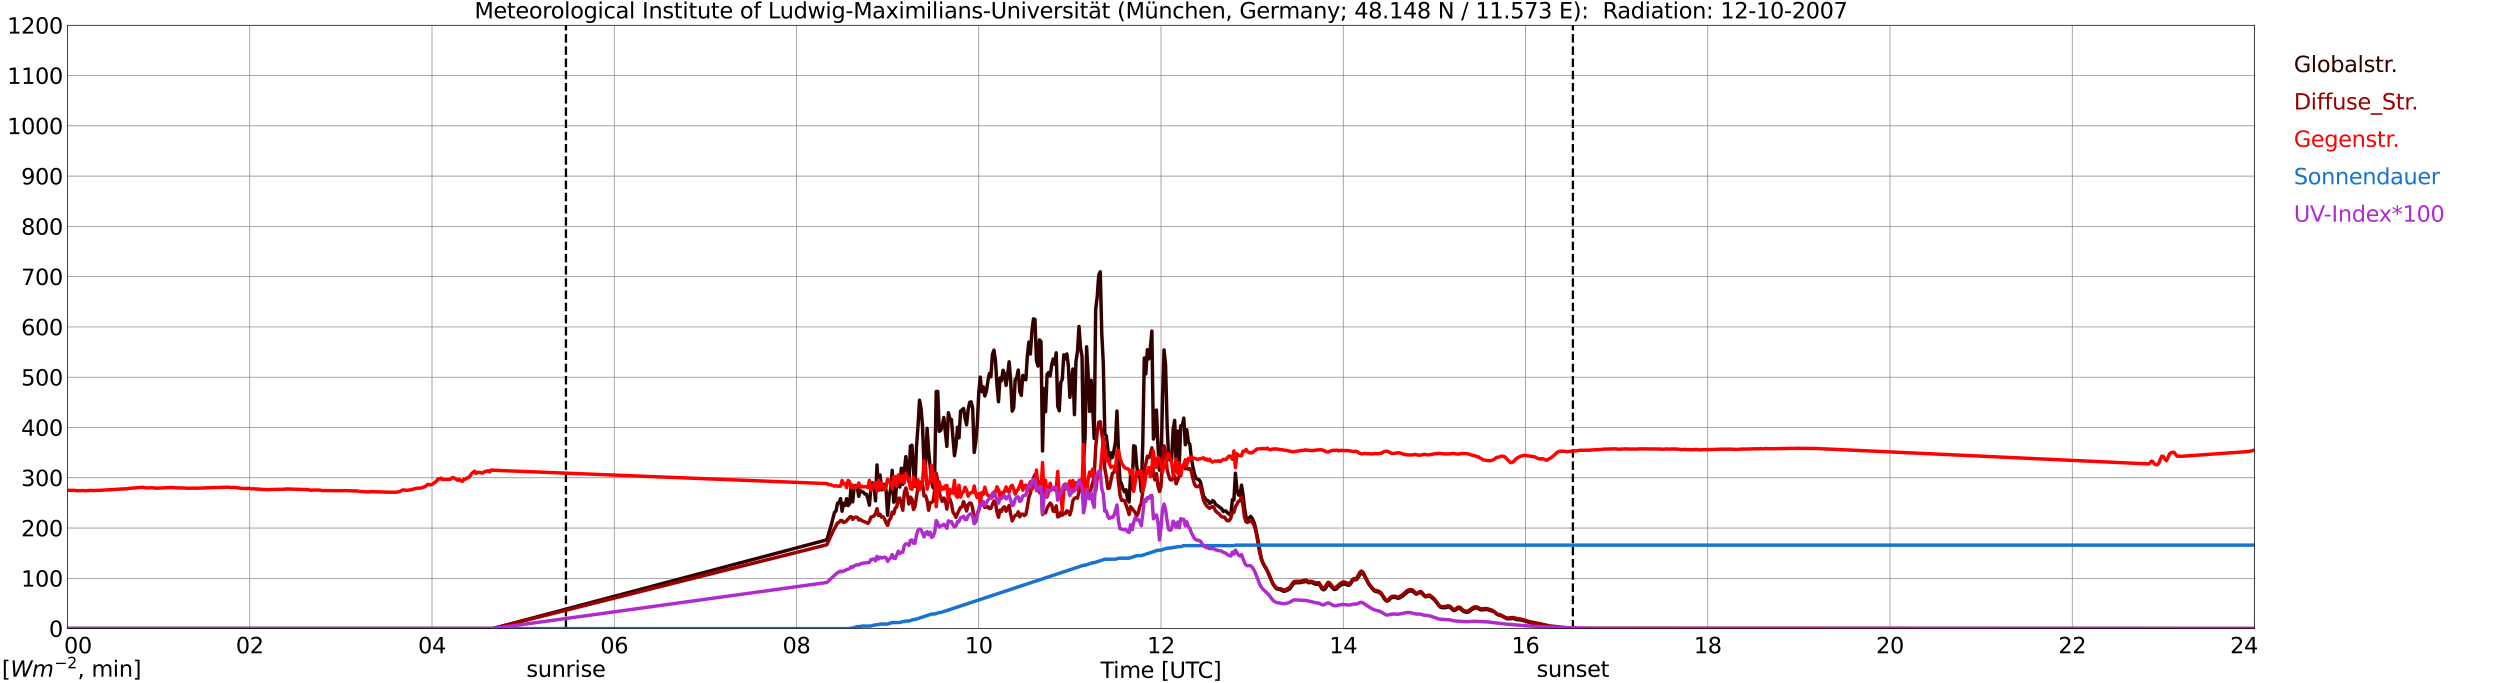 <?xml version="1.0" encoding="utf-8" standalone="no"?>
<!DOCTYPE svg PUBLIC "-//W3C//DTD SVG 1.1//EN"
  "http://www.w3.org/Graphics/SVG/1.1/DTD/svg11.dtd">
<svg xmlns:xlink="http://www.w3.org/1999/xlink" width="1085.4pt" height="296.64pt" viewBox="0 0 1085.4 296.64" xmlns="http://www.w3.org/2000/svg" version="1.1">
 <defs>
  <style type="text/css">*{stroke-linejoin: round; stroke-linecap: butt}</style>
 </defs>
 <g id="figure_1">
  <g id="patch_1">
   <path d="M 0 296.64 
L 1085.4 296.64 
L 1085.4 0 
L 0 0 
z
" style="fill: #ffffff"/>
  </g>
  <g id="axes_1">
   <g id="patch_2">
    <path d="M 29.306 272.909 
L 978.814 272.909 
L 978.814 10.976 
L 29.306 10.976 
z
" style="fill: #ffffff"/>
   </g>
   <g id="patch_3">
    <path d="M 978.814 272.909 
L 978.814 272.909 
L 978.814 10.976 
L 978.814 10.976 
z
" clip-path="url(#pe94f084cdc)" style="fill: #d3d3d3; opacity: 0.25; stroke: #d3d3d3; stroke-linejoin: miter"/>
   </g>
   <g id="matplotlib.axis_1">
    <g id="xtick_1">
     <g id="line2d_1">
      <path d="M 29.306 272.909 
L 29.306 10.976 
" clip-path="url(#pe94f084cdc)" style="fill: none; stroke: #808080; stroke-width: 0.3; stroke-linecap: square"/>
     </g>
     <g id="line2d_2"/>
     <g id="text_1">
      <!--    00 -->
      <g transform="translate(18.733 283.627) scale(0.095 -0.095)">
       <defs>
        <path id="DejaVuSans-20" transform="scale(0.016)"/>
        <path id="DejaVuSans-30" d="M 2034 4250 
Q 1547 4250 1301 3770 
Q 1056 3291 1056 2328 
Q 1056 1369 1301 889 
Q 1547 409 2034 409 
Q 2525 409 2770 889 
Q 3016 1369 3016 2328 
Q 3016 3291 2770 3770 
Q 2525 4250 2034 4250 
z
M 2034 4750 
Q 2819 4750 3233 4129 
Q 3647 3509 3647 2328 
Q 3647 1150 3233 529 
Q 2819 -91 2034 -91 
Q 1250 -91 836 529 
Q 422 1150 422 2328 
Q 422 3509 836 4129 
Q 1250 4750 2034 4750 
z
" transform="scale(0.016)"/>
       </defs>
       <use xlink:href="#DejaVuSans-20"/>
       <use xlink:href="#DejaVuSans-20" transform="translate(31.787 0)"/>
       <use xlink:href="#DejaVuSans-20" transform="translate(63.574 0)"/>
       <use xlink:href="#DejaVuSans-30" transform="translate(95.361 0)"/>
       <use xlink:href="#DejaVuSans-30" transform="translate(158.984 0)"/>
      </g>
     </g>
    </g>
    <g id="xtick_2">
     <g id="line2d_3">
      <path d="M 108.431 272.909 
L 108.431 10.976 
" clip-path="url(#pe94f084cdc)" style="fill: none; stroke: #808080; stroke-width: 0.3; stroke-linecap: square"/>
     </g>
     <g id="line2d_4"/>
     <g id="text_2">
      <!-- 02 -->
      <g transform="translate(102.387 283.627) scale(0.095 -0.095)">
       <defs>
        <path id="DejaVuSans-32" d="M 1228 531 
L 3431 531 
L 3431 0 
L 469 0 
L 469 531 
Q 828 903 1448 1529 
Q 2069 2156 2228 2338 
Q 2531 2678 2651 2914 
Q 2772 3150 2772 3378 
Q 2772 3750 2511 3984 
Q 2250 4219 1831 4219 
Q 1534 4219 1204 4116 
Q 875 4013 500 3803 
L 500 4441 
Q 881 4594 1212 4672 
Q 1544 4750 1819 4750 
Q 2544 4750 2975 4387 
Q 3406 4025 3406 3419 
Q 3406 3131 3298 2873 
Q 3191 2616 2906 2266 
Q 2828 2175 2409 1742 
Q 1991 1309 1228 531 
z
" transform="scale(0.016)"/>
       </defs>
       <use xlink:href="#DejaVuSans-30"/>
       <use xlink:href="#DejaVuSans-32" transform="translate(63.623 0)"/>
      </g>
     </g>
    </g>
    <g id="xtick_3">
     <g id="line2d_5">
      <path d="M 187.557 272.909 
L 187.557 10.976 
" clip-path="url(#pe94f084cdc)" style="fill: none; stroke: #808080; stroke-width: 0.3; stroke-linecap: square"/>
     </g>
     <g id="line2d_6"/>
     <g id="text_3">
      <!-- 04 -->
      <g transform="translate(181.513 283.627) scale(0.095 -0.095)">
       <defs>
        <path id="DejaVuSans-34" d="M 2419 4116 
L 825 1625 
L 2419 1625 
L 2419 4116 
z
M 2253 4666 
L 3047 4666 
L 3047 1625 
L 3713 1625 
L 3713 1100 
L 3047 1100 
L 3047 0 
L 2419 0 
L 2419 1100 
L 313 1100 
L 313 1709 
L 2253 4666 
z
" transform="scale(0.016)"/>
       </defs>
       <use xlink:href="#DejaVuSans-30"/>
       <use xlink:href="#DejaVuSans-34" transform="translate(63.623 0)"/>
      </g>
     </g>
    </g>
    <g id="xtick_4">
     <g id="line2d_7">
      <path d="M 266.683 272.909 
L 266.683 10.976 
" clip-path="url(#pe94f084cdc)" style="fill: none; stroke: #808080; stroke-width: 0.3; stroke-linecap: square"/>
     </g>
     <g id="line2d_8"/>
     <g id="text_4">
      <!-- 06 -->
      <g transform="translate(260.638 283.627) scale(0.095 -0.095)">
       <defs>
        <path id="DejaVuSans-36" d="M 2113 2584 
Q 1688 2584 1439 2293 
Q 1191 2003 1191 1497 
Q 1191 994 1439 701 
Q 1688 409 2113 409 
Q 2538 409 2786 701 
Q 3034 994 3034 1497 
Q 3034 2003 2786 2293 
Q 2538 2584 2113 2584 
z
M 3366 4563 
L 3366 3988 
Q 3128 4100 2886 4159 
Q 2644 4219 2406 4219 
Q 1781 4219 1451 3797 
Q 1122 3375 1075 2522 
Q 1259 2794 1537 2939 
Q 1816 3084 2150 3084 
Q 2853 3084 3261 2657 
Q 3669 2231 3669 1497 
Q 3669 778 3244 343 
Q 2819 -91 2113 -91 
Q 1303 -91 875 529 
Q 447 1150 447 2328 
Q 447 3434 972 4092 
Q 1497 4750 2381 4750 
Q 2619 4750 2861 4703 
Q 3103 4656 3366 4563 
z
" transform="scale(0.016)"/>
       </defs>
       <use xlink:href="#DejaVuSans-30"/>
       <use xlink:href="#DejaVuSans-36" transform="translate(63.623 0)"/>
      </g>
     </g>
    </g>
    <g id="xtick_5">
     <g id="line2d_9">
      <path d="M 345.808 272.909 
L 345.808 10.976 
" clip-path="url(#pe94f084cdc)" style="fill: none; stroke: #808080; stroke-width: 0.3; stroke-linecap: square"/>
     </g>
     <g id="line2d_10"/>
     <g id="text_5">
      <!-- 08 -->
      <g transform="translate(339.764 283.627) scale(0.095 -0.095)">
       <defs>
        <path id="DejaVuSans-38" d="M 2034 2216 
Q 1584 2216 1326 1975 
Q 1069 1734 1069 1313 
Q 1069 891 1326 650 
Q 1584 409 2034 409 
Q 2484 409 2743 651 
Q 3003 894 3003 1313 
Q 3003 1734 2745 1975 
Q 2488 2216 2034 2216 
z
M 1403 2484 
Q 997 2584 770 2862 
Q 544 3141 544 3541 
Q 544 4100 942 4425 
Q 1341 4750 2034 4750 
Q 2731 4750 3128 4425 
Q 3525 4100 3525 3541 
Q 3525 3141 3298 2862 
Q 3072 2584 2669 2484 
Q 3125 2378 3379 2068 
Q 3634 1759 3634 1313 
Q 3634 634 3220 271 
Q 2806 -91 2034 -91 
Q 1263 -91 848 271 
Q 434 634 434 1313 
Q 434 1759 690 2068 
Q 947 2378 1403 2484 
z
M 1172 3481 
Q 1172 3119 1398 2916 
Q 1625 2713 2034 2713 
Q 2441 2713 2670 2916 
Q 2900 3119 2900 3481 
Q 2900 3844 2670 4047 
Q 2441 4250 2034 4250 
Q 1625 4250 1398 4047 
Q 1172 3844 1172 3481 
z
" transform="scale(0.016)"/>
       </defs>
       <use xlink:href="#DejaVuSans-30"/>
       <use xlink:href="#DejaVuSans-38" transform="translate(63.623 0)"/>
      </g>
     </g>
    </g>
    <g id="xtick_6">
     <g id="line2d_11">
      <path d="M 424.934 272.909 
L 424.934 10.976 
" clip-path="url(#pe94f084cdc)" style="fill: none; stroke: #808080; stroke-width: 0.3; stroke-linecap: square"/>
     </g>
     <g id="line2d_12"/>
     <g id="text_6">
      <!-- 10 -->
      <g transform="translate(418.89 283.627) scale(0.095 -0.095)">
       <defs>
        <path id="DejaVuSans-31" d="M 794 531 
L 1825 531 
L 1825 4091 
L 703 3866 
L 703 4441 
L 1819 4666 
L 2450 4666 
L 2450 531 
L 3481 531 
L 3481 0 
L 794 0 
L 794 531 
z
" transform="scale(0.016)"/>
       </defs>
       <use xlink:href="#DejaVuSans-31"/>
       <use xlink:href="#DejaVuSans-30" transform="translate(63.623 0)"/>
      </g>
     </g>
    </g>
    <g id="xtick_7">
     <g id="line2d_13">
      <path d="M 504.06 272.909 
L 504.06 10.976 
" clip-path="url(#pe94f084cdc)" style="fill: none; stroke: #808080; stroke-width: 0.3; stroke-linecap: square"/>
     </g>
     <g id="line2d_14"/>
     <g id="text_7">
      <!-- 12 -->
      <g transform="translate(498.015 283.627) scale(0.095 -0.095)">
       <use xlink:href="#DejaVuSans-31"/>
       <use xlink:href="#DejaVuSans-32" transform="translate(63.623 0)"/>
      </g>
     </g>
    </g>
    <g id="xtick_8">
     <g id="line2d_15">
      <path d="M 583.185 272.909 
L 583.185 10.976 
" clip-path="url(#pe94f084cdc)" style="fill: none; stroke: #808080; stroke-width: 0.3; stroke-linecap: square"/>
     </g>
     <g id="line2d_16"/>
     <g id="text_8">
      <!-- 14 -->
      <g transform="translate(577.141 283.627) scale(0.095 -0.095)">
       <use xlink:href="#DejaVuSans-31"/>
       <use xlink:href="#DejaVuSans-34" transform="translate(63.623 0)"/>
      </g>
     </g>
    </g>
    <g id="xtick_9">
     <g id="line2d_17">
      <path d="M 662.311 272.909 
L 662.311 10.976 
" clip-path="url(#pe94f084cdc)" style="fill: none; stroke: #808080; stroke-width: 0.3; stroke-linecap: square"/>
     </g>
     <g id="line2d_18"/>
     <g id="text_9">
      <!-- 16 -->
      <g transform="translate(656.267 283.627) scale(0.095 -0.095)">
       <use xlink:href="#DejaVuSans-31"/>
       <use xlink:href="#DejaVuSans-36" transform="translate(63.623 0)"/>
      </g>
     </g>
    </g>
    <g id="xtick_10">
     <g id="line2d_19">
      <path d="M 741.437 272.909 
L 741.437 10.976 
" clip-path="url(#pe94f084cdc)" style="fill: none; stroke: #808080; stroke-width: 0.3; stroke-linecap: square"/>
     </g>
     <g id="line2d_20"/>
     <g id="text_10">
      <!-- 18 -->
      <g transform="translate(735.392 283.627) scale(0.095 -0.095)">
       <use xlink:href="#DejaVuSans-31"/>
       <use xlink:href="#DejaVuSans-38" transform="translate(63.623 0)"/>
      </g>
     </g>
    </g>
    <g id="xtick_11">
     <g id="line2d_21">
      <path d="M 820.562 272.909 
L 820.562 10.976 
" clip-path="url(#pe94f084cdc)" style="fill: none; stroke: #808080; stroke-width: 0.3; stroke-linecap: square"/>
     </g>
     <g id="line2d_22"/>
     <g id="text_11">
      <!-- 20 -->
      <g transform="translate(814.518 283.627) scale(0.095 -0.095)">
       <use xlink:href="#DejaVuSans-32"/>
       <use xlink:href="#DejaVuSans-30" transform="translate(63.623 0)"/>
      </g>
     </g>
    </g>
    <g id="xtick_12">
     <g id="line2d_23">
      <path d="M 899.688 272.909 
L 899.688 10.976 
" clip-path="url(#pe94f084cdc)" style="fill: none; stroke: #808080; stroke-width: 0.3; stroke-linecap: square"/>
     </g>
     <g id="line2d_24"/>
     <g id="text_12">
      <!-- 22 -->
      <g transform="translate(893.644 283.627) scale(0.095 -0.095)">
       <use xlink:href="#DejaVuSans-32"/>
       <use xlink:href="#DejaVuSans-32" transform="translate(63.623 0)"/>
      </g>
     </g>
    </g>
    <g id="xtick_13">
     <g id="line2d_25">
      <path d="M 978.814 272.909 
L 978.814 10.976 
" clip-path="url(#pe94f084cdc)" style="fill: none; stroke: #808080; stroke-width: 0.3; stroke-linecap: square"/>
     </g>
     <g id="line2d_26"/>
     <g id="text_13">
      <!-- 24    -->
      <g transform="translate(968.241 283.627) scale(0.095 -0.095)">
       <use xlink:href="#DejaVuSans-32"/>
       <use xlink:href="#DejaVuSans-34" transform="translate(63.623 0)"/>
       <use xlink:href="#DejaVuSans-20" transform="translate(127.246 0)"/>
       <use xlink:href="#DejaVuSans-20" transform="translate(159.033 0)"/>
       <use xlink:href="#DejaVuSans-20" transform="translate(190.82 0)"/>
      </g>
     </g>
    </g>
    <g id="text_14">
     <!-- Time [UTC] -->
     <g transform="translate(477.806 294.322) scale(0.095 -0.095)">
      <defs>
       <path id="DejaVuSans-54" d="M -19 4666 
L 3928 4666 
L 3928 4134 
L 2272 4134 
L 2272 0 
L 1638 0 
L 1638 4134 
L -19 4134 
L -19 4666 
z
" transform="scale(0.016)"/>
       <path id="DejaVuSans-69" d="M 603 3500 
L 1178 3500 
L 1178 0 
L 603 0 
L 603 3500 
z
M 603 4863 
L 1178 4863 
L 1178 4134 
L 603 4134 
L 603 4863 
z
" transform="scale(0.016)"/>
       <path id="DejaVuSans-6d" d="M 3328 2828 
Q 3544 3216 3844 3400 
Q 4144 3584 4550 3584 
Q 5097 3584 5394 3201 
Q 5691 2819 5691 2113 
L 5691 0 
L 5113 0 
L 5113 2094 
Q 5113 2597 4934 2840 
Q 4756 3084 4391 3084 
Q 3944 3084 3684 2787 
Q 3425 2491 3425 1978 
L 3425 0 
L 2847 0 
L 2847 2094 
Q 2847 2600 2669 2842 
Q 2491 3084 2119 3084 
Q 1678 3084 1418 2786 
Q 1159 2488 1159 1978 
L 1159 0 
L 581 0 
L 581 3500 
L 1159 3500 
L 1159 2956 
Q 1356 3278 1631 3431 
Q 1906 3584 2284 3584 
Q 2666 3584 2933 3390 
Q 3200 3197 3328 2828 
z
" transform="scale(0.016)"/>
       <path id="DejaVuSans-65" d="M 3597 1894 
L 3597 1613 
L 953 1613 
Q 991 1019 1311 708 
Q 1631 397 2203 397 
Q 2534 397 2845 478 
Q 3156 559 3463 722 
L 3463 178 
Q 3153 47 2828 -22 
Q 2503 -91 2169 -91 
Q 1331 -91 842 396 
Q 353 884 353 1716 
Q 353 2575 817 3079 
Q 1281 3584 2069 3584 
Q 2775 3584 3186 3129 
Q 3597 2675 3597 1894 
z
M 3022 2063 
Q 3016 2534 2758 2815 
Q 2500 3097 2075 3097 
Q 1594 3097 1305 2825 
Q 1016 2553 972 2059 
L 3022 2063 
z
" transform="scale(0.016)"/>
       <path id="DejaVuSans-5b" d="M 550 4863 
L 1875 4863 
L 1875 4416 
L 1125 4416 
L 1125 -397 
L 1875 -397 
L 1875 -844 
L 550 -844 
L 550 4863 
z
" transform="scale(0.016)"/>
       <path id="DejaVuSans-55" d="M 556 4666 
L 1191 4666 
L 1191 1831 
Q 1191 1081 1462 751 
Q 1734 422 2344 422 
Q 2950 422 3222 751 
Q 3494 1081 3494 1831 
L 3494 4666 
L 4128 4666 
L 4128 1753 
Q 4128 841 3676 375 
Q 3225 -91 2344 -91 
Q 1459 -91 1007 375 
Q 556 841 556 1753 
L 556 4666 
z
" transform="scale(0.016)"/>
       <path id="DejaVuSans-43" d="M 4122 4306 
L 4122 3641 
Q 3803 3938 3442 4084 
Q 3081 4231 2675 4231 
Q 1875 4231 1450 3742 
Q 1025 3253 1025 2328 
Q 1025 1406 1450 917 
Q 1875 428 2675 428 
Q 3081 428 3442 575 
Q 3803 722 4122 1019 
L 4122 359 
Q 3791 134 3420 21 
Q 3050 -91 2638 -91 
Q 1578 -91 968 557 
Q 359 1206 359 2328 
Q 359 3453 968 4101 
Q 1578 4750 2638 4750 
Q 3056 4750 3426 4639 
Q 3797 4528 4122 4306 
z
" transform="scale(0.016)"/>
       <path id="DejaVuSans-5d" d="M 1947 4863 
L 1947 -844 
L 622 -844 
L 622 -397 
L 1369 -397 
L 1369 4416 
L 622 4416 
L 622 4863 
L 1947 4863 
z
" transform="scale(0.016)"/>
      </defs>
      <use xlink:href="#DejaVuSans-54"/>
      <use xlink:href="#DejaVuSans-69" transform="translate(57.959 0)"/>
      <use xlink:href="#DejaVuSans-6d" transform="translate(85.742 0)"/>
      <use xlink:href="#DejaVuSans-65" transform="translate(183.154 0)"/>
      <use xlink:href="#DejaVuSans-20" transform="translate(244.678 0)"/>
      <use xlink:href="#DejaVuSans-5b" transform="translate(276.465 0)"/>
      <use xlink:href="#DejaVuSans-55" transform="translate(315.479 0)"/>
      <use xlink:href="#DejaVuSans-54" transform="translate(388.672 0)"/>
      <use xlink:href="#DejaVuSans-43" transform="translate(443.881 0)"/>
      <use xlink:href="#DejaVuSans-5d" transform="translate(513.705 0)"/>
     </g>
    </g>
   </g>
   <g id="matplotlib.axis_2">
    <g id="ytick_1">
     <g id="line2d_27">
      <path d="M 29.306 272.909 
L 978.814 272.909 
" clip-path="url(#pe94f084cdc)" style="fill: none; stroke: #808080; stroke-width: 0.3; stroke-linecap: square"/>
     </g>
     <g id="line2d_28"/>
     <g id="text_15">
      <!-- 0 -->
      <g transform="translate(21.261 276.518) scale(0.095 -0.095)">
       <use xlink:href="#DejaVuSans-30"/>
      </g>
     </g>
    </g>
    <g id="ytick_2">
     <g id="line2d_29">
      <path d="M 29.306 251.081 
L 978.814 251.081 
" clip-path="url(#pe94f084cdc)" style="fill: none; stroke: #808080; stroke-width: 0.3; stroke-linecap: square"/>
     </g>
     <g id="line2d_30"/>
     <g id="text_16">
      <!-- 100 -->
      <g transform="translate(9.173 254.69) scale(0.095 -0.095)">
       <use xlink:href="#DejaVuSans-31"/>
       <use xlink:href="#DejaVuSans-30" transform="translate(63.623 0)"/>
       <use xlink:href="#DejaVuSans-30" transform="translate(127.246 0)"/>
      </g>
     </g>
    </g>
    <g id="ytick_3">
     <g id="line2d_31">
      <path d="M 29.306 229.253 
L 978.814 229.253 
" clip-path="url(#pe94f084cdc)" style="fill: none; stroke: #808080; stroke-width: 0.3; stroke-linecap: square"/>
     </g>
     <g id="line2d_32"/>
     <g id="text_17">
      <!-- 200 -->
      <g transform="translate(9.173 232.863) scale(0.095 -0.095)">
       <use xlink:href="#DejaVuSans-32"/>
       <use xlink:href="#DejaVuSans-30" transform="translate(63.623 0)"/>
       <use xlink:href="#DejaVuSans-30" transform="translate(127.246 0)"/>
      </g>
     </g>
    </g>
    <g id="ytick_4">
     <g id="line2d_33">
      <path d="M 29.306 207.426 
L 978.814 207.426 
" clip-path="url(#pe94f084cdc)" style="fill: none; stroke: #808080; stroke-width: 0.3; stroke-linecap: square"/>
     </g>
     <g id="line2d_34"/>
     <g id="text_18">
      <!-- 300 -->
      <g transform="translate(9.173 211.035) scale(0.095 -0.095)">
       <defs>
        <path id="DejaVuSans-33" d="M 2597 2516 
Q 3050 2419 3304 2112 
Q 3559 1806 3559 1356 
Q 3559 666 3084 287 
Q 2609 -91 1734 -91 
Q 1441 -91 1130 -33 
Q 819 25 488 141 
L 488 750 
Q 750 597 1062 519 
Q 1375 441 1716 441 
Q 2309 441 2620 675 
Q 2931 909 2931 1356 
Q 2931 1769 2642 2001 
Q 2353 2234 1838 2234 
L 1294 2234 
L 1294 2753 
L 1863 2753 
Q 2328 2753 2575 2939 
Q 2822 3125 2822 3475 
Q 2822 3834 2567 4026 
Q 2313 4219 1838 4219 
Q 1578 4219 1281 4162 
Q 984 4106 628 3988 
L 628 4550 
Q 988 4650 1302 4700 
Q 1616 4750 1894 4750 
Q 2613 4750 3031 4423 
Q 3450 4097 3450 3541 
Q 3450 3153 3228 2886 
Q 3006 2619 2597 2516 
z
" transform="scale(0.016)"/>
       </defs>
       <use xlink:href="#DejaVuSans-33"/>
       <use xlink:href="#DejaVuSans-30" transform="translate(63.623 0)"/>
       <use xlink:href="#DejaVuSans-30" transform="translate(127.246 0)"/>
      </g>
     </g>
    </g>
    <g id="ytick_5">
     <g id="line2d_35">
      <path d="M 29.306 185.598 
L 978.814 185.598 
" clip-path="url(#pe94f084cdc)" style="fill: none; stroke: #808080; stroke-width: 0.3; stroke-linecap: square"/>
     </g>
     <g id="line2d_36"/>
     <g id="text_19">
      <!-- 400 -->
      <g transform="translate(9.173 189.207) scale(0.095 -0.095)">
       <use xlink:href="#DejaVuSans-34"/>
       <use xlink:href="#DejaVuSans-30" transform="translate(63.623 0)"/>
       <use xlink:href="#DejaVuSans-30" transform="translate(127.246 0)"/>
      </g>
     </g>
    </g>
    <g id="ytick_6">
     <g id="line2d_37">
      <path d="M 29.306 163.77 
L 978.814 163.77 
" clip-path="url(#pe94f084cdc)" style="fill: none; stroke: #808080; stroke-width: 0.3; stroke-linecap: square"/>
     </g>
     <g id="line2d_38"/>
     <g id="text_20">
      <!-- 500 -->
      <g transform="translate(9.173 167.379) scale(0.095 -0.095)">
       <defs>
        <path id="DejaVuSans-35" d="M 691 4666 
L 3169 4666 
L 3169 4134 
L 1269 4134 
L 1269 2991 
Q 1406 3038 1543 3061 
Q 1681 3084 1819 3084 
Q 2600 3084 3056 2656 
Q 3513 2228 3513 1497 
Q 3513 744 3044 326 
Q 2575 -91 1722 -91 
Q 1428 -91 1123 -41 
Q 819 9 494 109 
L 494 744 
Q 775 591 1075 516 
Q 1375 441 1709 441 
Q 2250 441 2565 725 
Q 2881 1009 2881 1497 
Q 2881 1984 2565 2268 
Q 2250 2553 1709 2553 
Q 1456 2553 1204 2497 
Q 953 2441 691 2322 
L 691 4666 
z
" transform="scale(0.016)"/>
       </defs>
       <use xlink:href="#DejaVuSans-35"/>
       <use xlink:href="#DejaVuSans-30" transform="translate(63.623 0)"/>
       <use xlink:href="#DejaVuSans-30" transform="translate(127.246 0)"/>
      </g>
     </g>
    </g>
    <g id="ytick_7">
     <g id="line2d_39">
      <path d="M 29.306 141.942 
L 978.814 141.942 
" clip-path="url(#pe94f084cdc)" style="fill: none; stroke: #808080; stroke-width: 0.3; stroke-linecap: square"/>
     </g>
     <g id="line2d_40"/>
     <g id="text_21">
      <!-- 600 -->
      <g transform="translate(9.173 145.551) scale(0.095 -0.095)">
       <use xlink:href="#DejaVuSans-36"/>
       <use xlink:href="#DejaVuSans-30" transform="translate(63.623 0)"/>
       <use xlink:href="#DejaVuSans-30" transform="translate(127.246 0)"/>
      </g>
     </g>
    </g>
    <g id="ytick_8">
     <g id="line2d_41">
      <path d="M 29.306 120.114 
L 978.814 120.114 
" clip-path="url(#pe94f084cdc)" style="fill: none; stroke: #808080; stroke-width: 0.3; stroke-linecap: square"/>
     </g>
     <g id="line2d_42"/>
     <g id="text_22">
      <!-- 700 -->
      <g transform="translate(9.173 123.724) scale(0.095 -0.095)">
       <defs>
        <path id="DejaVuSans-37" d="M 525 4666 
L 3525 4666 
L 3525 4397 
L 1831 0 
L 1172 0 
L 2766 4134 
L 525 4134 
L 525 4666 
z
" transform="scale(0.016)"/>
       </defs>
       <use xlink:href="#DejaVuSans-37"/>
       <use xlink:href="#DejaVuSans-30" transform="translate(63.623 0)"/>
       <use xlink:href="#DejaVuSans-30" transform="translate(127.246 0)"/>
      </g>
     </g>
    </g>
    <g id="ytick_9">
     <g id="line2d_43">
      <path d="M 29.306 98.287 
L 978.814 98.287 
" clip-path="url(#pe94f084cdc)" style="fill: none; stroke: #808080; stroke-width: 0.3; stroke-linecap: square"/>
     </g>
     <g id="line2d_44"/>
     <g id="text_23">
      <!-- 800 -->
      <g transform="translate(9.173 101.896) scale(0.095 -0.095)">
       <use xlink:href="#DejaVuSans-38"/>
       <use xlink:href="#DejaVuSans-30" transform="translate(63.623 0)"/>
       <use xlink:href="#DejaVuSans-30" transform="translate(127.246 0)"/>
      </g>
     </g>
    </g>
    <g id="ytick_10">
     <g id="line2d_45">
      <path d="M 29.306 76.459 
L 978.814 76.459 
" clip-path="url(#pe94f084cdc)" style="fill: none; stroke: #808080; stroke-width: 0.3; stroke-linecap: square"/>
     </g>
     <g id="line2d_46"/>
     <g id="text_24">
      <!-- 900 -->
      <g transform="translate(9.173 80.068) scale(0.095 -0.095)">
       <defs>
        <path id="DejaVuSans-39" d="M 703 97 
L 703 672 
Q 941 559 1184 500 
Q 1428 441 1663 441 
Q 2288 441 2617 861 
Q 2947 1281 2994 2138 
Q 2813 1869 2534 1725 
Q 2256 1581 1919 1581 
Q 1219 1581 811 2004 
Q 403 2428 403 3163 
Q 403 3881 828 4315 
Q 1253 4750 1959 4750 
Q 2769 4750 3195 4129 
Q 3622 3509 3622 2328 
Q 3622 1225 3098 567 
Q 2575 -91 1691 -91 
Q 1453 -91 1209 -44 
Q 966 3 703 97 
z
M 1959 2075 
Q 2384 2075 2632 2365 
Q 2881 2656 2881 3163 
Q 2881 3666 2632 3958 
Q 2384 4250 1959 4250 
Q 1534 4250 1286 3958 
Q 1038 3666 1038 3163 
Q 1038 2656 1286 2365 
Q 1534 2075 1959 2075 
z
" transform="scale(0.016)"/>
       </defs>
       <use xlink:href="#DejaVuSans-39"/>
       <use xlink:href="#DejaVuSans-30" transform="translate(63.623 0)"/>
       <use xlink:href="#DejaVuSans-30" transform="translate(127.246 0)"/>
      </g>
     </g>
    </g>
    <g id="ytick_11">
     <g id="line2d_47">
      <path d="M 29.306 54.631 
L 978.814 54.631 
" clip-path="url(#pe94f084cdc)" style="fill: none; stroke: #808080; stroke-width: 0.3; stroke-linecap: square"/>
     </g>
     <g id="line2d_48"/>
     <g id="text_25">
      <!-- 1000 -->
      <g transform="translate(3.128 58.24) scale(0.095 -0.095)">
       <use xlink:href="#DejaVuSans-31"/>
       <use xlink:href="#DejaVuSans-30" transform="translate(63.623 0)"/>
       <use xlink:href="#DejaVuSans-30" transform="translate(127.246 0)"/>
       <use xlink:href="#DejaVuSans-30" transform="translate(190.869 0)"/>
      </g>
     </g>
    </g>
    <g id="ytick_12">
     <g id="line2d_49">
      <path d="M 29.306 32.803 
L 978.814 32.803 
" clip-path="url(#pe94f084cdc)" style="fill: none; stroke: #808080; stroke-width: 0.3; stroke-linecap: square"/>
     </g>
     <g id="line2d_50"/>
     <g id="text_26">
      <!-- 1100 -->
      <g transform="translate(3.128 36.413) scale(0.095 -0.095)">
       <use xlink:href="#DejaVuSans-31"/>
       <use xlink:href="#DejaVuSans-31" transform="translate(63.623 0)"/>
       <use xlink:href="#DejaVuSans-30" transform="translate(127.246 0)"/>
       <use xlink:href="#DejaVuSans-30" transform="translate(190.869 0)"/>
      </g>
     </g>
    </g>
    <g id="ytick_13">
     <g id="line2d_51">
      <path d="M 29.306 10.976 
L 978.814 10.976 
" clip-path="url(#pe94f084cdc)" style="fill: none; stroke: #808080; stroke-width: 0.3; stroke-linecap: square"/>
     </g>
     <g id="line2d_52"/>
     <g id="text_27">
      <!-- 1200 -->
      <g transform="translate(3.128 14.585) scale(0.095 -0.095)">
       <use xlink:href="#DejaVuSans-31"/>
       <use xlink:href="#DejaVuSans-32" transform="translate(63.623 0)"/>
       <use xlink:href="#DejaVuSans-30" transform="translate(127.246 0)"/>
       <use xlink:href="#DejaVuSans-30" transform="translate(190.869 0)"/>
      </g>
     </g>
    </g>
   </g>
   <g id="line2d_53">
    <path d="M 245.714 272.909 
L 245.714 10.976 
" clip-path="url(#pe94f084cdc)" style="fill: none; stroke-dasharray: 3.7,1.6; stroke-dashoffset: 0; stroke: #000000"/>
   </g>
   <g id="line2d_54">
    <path d="M 682.884 272.909 
L 682.884 10.976 
" clip-path="url(#pe94f084cdc)" style="fill: none; stroke-dasharray: 3.7,1.6; stroke-dashoffset: 0; stroke: #000000"/>
   </g>
   <g id="line2d_55">
    <path d="M 29.306 272.909 
L 213.932 272.909 
L 358.996 234.372 
L 360.315 229.867 
L 360.974 227.655 
L 362.293 222.456 
L 362.952 221.924 
L 363.612 218.483 
L 364.271 218.237 
L 364.93 216.475 
L 365.59 221.963 
L 366.249 218.483 
L 366.909 219.466 
L 367.568 216.475 
L 368.227 219.507 
L 368.887 218.606 
L 369.546 210.783 
L 370.206 217.909 
L 370.865 211.357 
L 371.524 210.824 
L 372.184 211.52 
L 372.843 215.493 
L 373.502 213.035 
L 374.162 213.446 
L 374.821 213.692 
L 375.481 214.511 
L 376.14 214.552 
L 376.799 216.517 
L 377.459 219.302 
L 378.118 211.931 
L 378.777 209.595 
L 379.437 210.169 
L 380.096 217.46 
L 380.756 201.855 
L 381.415 212.832 
L 382.074 206.197 
L 382.734 212.708 
L 383.393 211.726 
L 384.053 210.252 
L 384.712 212.954 
L 385.371 223.724 
L 386.031 215.412 
L 386.69 212.339 
L 387.349 204.191 
L 388.009 218.032 
L 388.668 217.377 
L 389.328 209.678 
L 389.987 208.286 
L 390.646 211.479 
L 391.306 203.289 
L 391.965 210.292 
L 393.284 198.251 
L 393.943 204.928 
L 394.603 209.063 
L 395.262 193.665 
L 395.921 193.296 
L 396.581 204.313 
L 397.24 211.152 
L 397.899 193.993 
L 398.559 185.065 
L 399.218 173.721 
L 399.878 177.325 
L 400.537 185.27 
L 401.196 202.92 
L 401.856 201.611 
L 402.515 185.967 
L 403.175 195.796 
L 404.493 209.268 
L 405.153 211.809 
L 405.812 205.459 
L 406.471 169.954 
L 407.131 169.954 
L 407.79 187.276 
L 408.45 186.827 
L 409.109 184.655 
L 409.768 181.256 
L 411.087 193.788 
L 411.746 179.167 
L 412.406 181.872 
L 413.065 182.116 
L 414.384 197.843 
L 415.043 193.624 
L 415.703 185.476 
L 416.362 190.103 
L 417.022 178.512 
L 418.34 177.367 
L 419 181.625 
L 419.659 184.452 
L 420.318 178.021 
L 420.978 174.664 
L 421.637 174.459 
L 422.297 177.203 
L 422.956 196.451 
L 423.615 192.068 
L 424.275 184.491 
L 424.934 170.528 
L 425.593 163.729 
L 426.253 170.076 
L 426.912 167.948 
L 427.572 171.92 
L 428.231 169.912 
L 428.89 165.573 
L 429.55 162.133 
L 430.209 163.606 
L 430.869 153.86 
L 431.528 152.016 
L 432.187 156.44 
L 432.847 167.252 
L 433.506 174.418 
L 434.165 164.097 
L 434.825 165.285 
L 435.484 160.74 
L 436.144 162.46 
L 436.803 167.332 
L 437.462 162.705 
L 438.122 157.095 
L 438.781 164.999 
L 439.44 178.512 
L 440.1 177.12 
L 440.759 164.794 
L 441.419 163.934 
L 442.078 160.657 
L 442.737 169.995 
L 443.397 171.674 
L 444.056 162.993 
L 444.716 164.752 
L 445.375 164.877 
L 446.034 154.557 
L 446.694 148.495 
L 447.353 153.696 
L 448.012 143.785 
L 448.672 138.461 
L 449.331 138.666 
L 449.991 156.604 
L 450.65 158.937 
L 451.309 147.552 
L 451.969 148.373 
L 452.628 195.796 
L 453.287 168.725 
L 453.947 178.759 
L 454.606 162.5 
L 455.266 161.723 
L 455.925 163.237 
L 456.584 158.527 
L 457.244 155.866 
L 457.903 158.119 
L 458.563 153.164 
L 459.222 176.343 
L 459.881 178.349 
L 460.541 166.064 
L 461.2 164.63 
L 461.859 154.063 
L 462.519 155.988 
L 463.178 153.655 
L 463.838 158.815 
L 464.497 172.534 
L 465.156 165.204 
L 465.816 160.208 
L 466.475 180.027 
L 467.134 156.931 
L 467.794 152.59 
L 468.453 141.737 
L 469.113 150.87 
L 469.772 154.801 
L 470.431 199.236 
L 471.091 190.184 
L 471.75 150.542 
L 472.409 162.297 
L 473.069 178.637 
L 473.728 165.08 
L 474.388 176.712 
L 475.047 190.347 
L 475.706 134.202 
L 476.366 128.837 
L 477.025 119.418 
L 477.685 117.984 
L 478.344 144.891 
L 479.003 157.628 
L 479.663 188.342 
L 480.322 189.284 
L 481.641 200.709 
L 482.3 196.573 
L 482.96 198.662 
L 483.619 195.632 
L 484.278 192.068 
L 484.938 178.471 
L 485.597 195.713 
L 486.256 208.696 
L 486.916 210.047 
L 487.575 212.38 
L 488.235 213.568 
L 488.894 212.627 
L 489.553 216.844 
L 490.213 217.951 
L 490.872 205.542 
L 491.532 212.175 
L 492.191 193.502 
L 492.85 193.87 
L 493.51 202.143 
L 494.169 206.812 
L 494.828 206.28 
L 495.488 213.363 
L 496.147 192.519 
L 496.807 155.417 
L 497.466 162.336 
L 498.125 151.852 
L 498.785 155.825 
L 499.444 150.992 
L 500.103 143.745 
L 500.763 190.636 
L 501.422 188.874 
L 502.082 178.021 
L 502.741 193.419 
L 503.4 204.149 
L 504.06 203.125 
L 504.719 172.451 
L 505.379 151.935 
L 506.038 158.324 
L 506.697 183.755 
L 507.357 198.498 
L 508.016 199.932 
L 508.675 199.522 
L 509.335 186.294 
L 509.994 182.527 
L 510.654 201.938 
L 511.313 187.154 
L 511.972 202.307 
L 512.632 184.821 
L 513.291 184.901 
L 513.95 181.503 
L 514.61 193.091 
L 515.269 186.58 
L 515.929 191.904 
L 516.588 192.928 
L 517.247 198.948 
L 517.907 202.676 
L 518.566 205.664 
L 519.226 207.548 
L 519.885 208.08 
L 520.544 208.244 
L 521.204 209.228 
L 522.522 215.329 
L 523.841 217.255 
L 524.501 217.335 
L 525.16 218.564 
L 525.819 218.237 
L 526.479 217.335 
L 527.138 217.787 
L 527.797 219.097 
L 528.457 219.424 
L 530.435 220.9 
L 531.094 222.127 
L 531.754 221.76 
L 532.413 221.963 
L 533.073 222.784 
L 533.732 223.275 
L 534.391 223.48 
L 535.051 216.927 
L 535.71 217.091 
L 536.369 205.459 
L 537.029 212.544 
L 537.688 214.838 
L 538.348 215.124 
L 539.007 210.619 
L 539.666 214.716 
L 540.326 220.653 
L 540.985 224.504 
L 541.644 225.691 
L 542.963 224.176 
L 543.623 225.036 
L 544.282 226.427 
L 544.941 228.435 
L 545.601 231.547 
L 547.579 242.234 
L 548.238 244.159 
L 548.898 245.552 
L 550.216 247.888 
L 551.535 251.04 
L 552.854 253.947 
L 554.173 255.628 
L 555.491 255.955 
L 556.151 256.119 
L 556.81 256.527 
L 557.47 256.732 
L 558.129 256.61 
L 559.448 255.994 
L 560.107 255.545 
L 561.426 253.539 
L 562.085 253.087 
L 563.404 252.965 
L 564.723 252.965 
L 565.382 252.679 
L 566.042 252.679 
L 566.701 252.432 
L 567.36 252.515 
L 568.02 253.006 
L 569.338 252.843 
L 571.317 253.703 
L 572.635 253.62 
L 573.295 254.521 
L 573.954 255.667 
L 574.613 256.077 
L 575.273 255.791 
L 576.592 253.661 
L 577.251 253.908 
L 579.229 255.955 
L 579.889 255.872 
L 580.548 255.381 
L 581.207 254.685 
L 581.867 254.194 
L 583.185 253.539 
L 583.845 253.539 
L 584.504 253.744 
L 585.164 254.111 
L 585.823 254.03 
L 586.482 253.334 
L 587.142 252.227 
L 587.801 251.655 
L 588.46 251.777 
L 589.12 251.491 
L 591.098 248.501 
L 591.757 248.87 
L 593.076 251.286 
L 594.395 253.783 
L 595.714 255.503 
L 596.373 256.241 
L 597.032 256.732 
L 598.351 257.018 
L 599.011 257.348 
L 599.67 257.92 
L 600.329 258.821 
L 600.989 259.928 
L 601.648 260.746 
L 602.307 260.991 
L 602.967 260.583 
L 603.626 259.928 
L 604.286 259.476 
L 604.945 259.312 
L 606.264 259.476 
L 606.923 259.762 
L 607.582 259.64 
L 608.901 258.821 
L 611.539 256.691 
L 612.198 256.569 
L 612.858 256.61 
L 613.517 256.854 
L 614.836 257.961 
L 615.495 257.756 
L 616.154 257.348 
L 616.814 257.223 
L 617.473 257.714 
L 618.133 258.494 
L 618.792 259.068 
L 619.451 259.026 
L 620.111 258.821 
L 620.77 258.902 
L 621.429 259.312 
L 622.748 260.419 
L 624.067 262.056 
L 624.726 262.958 
L 625.386 263.612 
L 626.045 263.818 
L 627.364 263.859 
L 628.683 263.532 
L 629.342 263.654 
L 630.001 264.062 
L 630.661 264.719 
L 631.32 265.088 
L 631.98 264.841 
L 632.639 264.309 
L 633.298 264.062 
L 633.958 264.267 
L 635.276 265.374 
L 635.936 265.66 
L 636.595 265.824 
L 637.255 265.824 
L 637.914 265.538 
L 639.233 264.472 
L 640.552 263.898 
L 641.211 263.94 
L 642.53 264.636 
L 643.189 264.841 
L 644.508 264.636 
L 645.827 264.636 
L 648.464 265.538 
L 649.123 265.948 
L 649.783 266.603 
L 650.442 266.93 
L 651.761 267.299 
L 654.399 268.692 
L 657.036 268.486 
L 657.695 268.692 
L 658.355 269.019 
L 659.674 269.058 
L 661.652 269.51 
L 664.949 270.534 
L 667.586 270.861 
L 670.224 271.599 
L 671.542 271.844 
L 673.521 272.254 
L 676.817 272.581 
L 678.136 272.662 
L 680.114 272.826 
L 682.752 272.909 
L 978.154 272.909 
L 978.154 272.909 
" clip-path="url(#pe94f084cdc)" style="fill: none; stroke: #330000; stroke-width: 1.5; stroke-linecap: square"/>
   </g>
   <g id="line2d_56">
    <path d="M 29.306 272.909 
L 213.932 272.909 
L 358.996 236.515 
L 361.634 230.722 
L 363.612 227.029 
L 364.271 226.861 
L 364.93 225.979 
L 365.59 226.021 
L 366.249 226.861 
L 366.909 226.608 
L 367.568 226.106 
L 368.887 224.51 
L 369.546 224.301 
L 370.206 225.516 
L 370.865 224.678 
L 371.524 224.552 
L 372.184 224.593 
L 372.843 225.728 
L 373.502 225.433 
L 374.162 226.062 
L 376.14 226.861 
L 376.799 227.239 
L 377.459 226.315 
L 378.118 224.51 
L 379.437 224.047 
L 380.096 223.083 
L 380.756 220.817 
L 381.415 223.879 
L 382.074 223.251 
L 382.734 224.51 
L 383.393 224.301 
L 384.053 225.35 
L 384.712 227.029 
L 385.371 228.12 
L 386.031 225.896 
L 386.69 224.971 
L 387.349 222.327 
L 388.009 223.124 
L 388.668 220.605 
L 389.328 220.059 
L 389.987 216.325 
L 390.646 216.283 
L 391.965 221.531 
L 392.624 213.891 
L 393.284 211.833 
L 393.943 214.52 
L 394.603 218.844 
L 395.262 215.82 
L 395.921 216.619 
L 396.581 221.236 
L 397.24 219.935 
L 398.559 211.496 
L 399.218 209.567 
L 399.878 209.272 
L 400.537 210.113 
L 401.196 215.316 
L 401.856 215.192 
L 402.515 217.331 
L 403.175 221.531 
L 403.834 218.256 
L 404.493 218.088 
L 405.153 217.584 
L 405.812 212.841 
L 406.471 205.494 
L 407.131 208.812 
L 407.79 213.764 
L 408.45 215.947 
L 409.109 217.711 
L 409.768 216.24 
L 410.428 217.08 
L 411.087 221.026 
L 411.746 216.074 
L 412.406 216.661 
L 413.065 218.676 
L 413.725 222.286 
L 414.384 223.292 
L 415.043 224.637 
L 415.703 222.956 
L 417.022 220.313 
L 417.681 220.059 
L 418.34 217.794 
L 419 219.472 
L 419.659 221.865 
L 420.318 219.18 
L 420.978 218.339 
L 421.637 218.59 
L 422.297 220.522 
L 422.956 226.944 
L 423.615 226.608 
L 424.275 223 
L 424.934 221.531 
L 425.593 218.466 
L 426.253 218.507 
L 426.912 217.877 
L 427.572 220.313 
L 428.89 219.935 
L 429.55 220.773 
L 430.209 220.649 
L 431.528 217.458 
L 432.187 218.256 
L 432.847 222.327 
L 433.506 224.552 
L 434.165 221.445 
L 434.825 222.076 
L 435.484 220.396 
L 436.144 220.059 
L 436.803 221.95 
L 437.462 220.9 
L 438.122 219.431 
L 438.781 223.209 
L 439.44 226.147 
L 440.1 224.805 
L 440.759 223.755 
L 441.419 223.628 
L 442.078 222.201 
L 442.737 224.384 
L 443.397 223.209 
L 444.056 223.209 
L 444.716 223.838 
L 445.375 223.334 
L 446.034 219.976 
L 446.694 215.862 
L 447.353 214.142 
L 448.012 210.405 
L 448.672 207.635 
L 449.331 205.998 
L 449.991 210.994 
L 450.65 211.119 
L 451.309 209.104 
L 451.969 209.525 
L 452.628 223.419 
L 453.287 222.201 
L 453.947 222.663 
L 454.606 220.522 
L 455.925 218.422 
L 456.584 219.136 
L 457.244 221.908 
L 457.903 222.033 
L 458.563 219.599 
L 459.222 224.425 
L 459.881 224.174 
L 460.541 222.454 
L 461.2 223.67 
L 461.859 222.746 
L 462.519 223 
L 463.178 221.74 
L 463.838 222.201 
L 464.497 223.545 
L 465.156 221.277 
L 465.816 217.289 
L 466.475 216.366 
L 467.134 216.03 
L 467.794 216.283 
L 468.453 213.511 
L 469.113 212.127 
L 469.772 212.001 
L 470.431 217.375 
L 471.091 218.045 
L 471.75 211.708 
L 472.409 216.115 
L 473.069 216.03 
L 473.728 211.664 
L 474.388 209.776 
L 475.047 207.175 
L 475.706 194.119 
L 476.366 187.698 
L 477.025 183.332 
L 477.685 183.079 
L 479.003 192.901 
L 479.663 203.564 
L 480.322 206.88 
L 480.981 212.042 
L 481.641 211.918 
L 482.96 205.494 
L 483.619 205.16 
L 484.278 202.305 
L 484.938 202.01 
L 485.597 209.231 
L 486.256 214.897 
L 486.916 217.207 
L 487.575 217.121 
L 488.235 217.375 
L 489.553 221.151 
L 490.213 223.377 
L 490.872 219.976 
L 492.85 222.495 
L 493.51 224.047 
L 494.169 222.873 
L 494.828 219.894 
L 495.488 218.676 
L 496.147 213.009 
L 496.807 203.942 
L 497.466 201.423 
L 498.125 198.066 
L 498.785 198.694 
L 499.444 197.016 
L 500.103 194.412 
L 500.763 206.208 
L 501.422 208.349 
L 502.082 205.62 
L 502.741 210.909 
L 503.4 213.387 
L 504.06 211.162 
L 504.719 199.995 
L 505.379 193.574 
L 506.038 196.261 
L 506.697 203.774 
L 507.357 206.334 
L 508.016 208.181 
L 508.675 208.434 
L 509.335 207.216 
L 509.994 206.712 
L 510.654 210.071 
L 511.972 206.712 
L 512.632 203.732 
L 513.291 202.346 
L 513.95 201.591 
L 514.61 203.564 
L 515.269 203.187 
L 515.929 203.732 
L 516.588 203.438 
L 517.247 204.697 
L 517.907 207.762 
L 518.566 210.113 
L 519.226 211.204 
L 519.885 211.328 
L 520.544 210.826 
L 521.204 211.413 
L 522.522 217.248 
L 523.182 218.549 
L 523.841 219.557 
L 524.501 220.228 
L 525.16 220.69 
L 525.819 220.186 
L 526.479 219.935 
L 527.138 220.605 
L 527.797 221.908 
L 528.457 222.537 
L 529.116 222.914 
L 529.776 223.755 
L 530.435 224.342 
L 531.094 224.51 
L 531.754 224.552 
L 532.413 225.77 
L 533.073 226.147 
L 533.732 225.979 
L 534.391 224.846 
L 535.051 222.41 
L 535.71 222.495 
L 536.369 219.976 
L 537.688 217.667 
L 538.348 217.416 
L 539.007 215.779 
L 539.666 219.514 
L 540.326 224.637 
L 540.985 226.525 
L 541.644 226.861 
L 542.304 226.315 
L 542.963 226.23 
L 543.623 226.693 
L 544.282 227.658 
L 544.941 229.463 
L 545.601 232.486 
L 546.919 240.084 
L 547.579 242.645 
L 548.238 244.323 
L 548.898 245.583 
L 549.557 246.506 
L 550.876 249.066 
L 552.195 252.341 
L 552.854 253.641 
L 554.173 255.32 
L 556.151 255.656 
L 557.47 256.243 
L 558.129 256.119 
L 560.107 254.859 
L 561.426 252.845 
L 562.085 252.382 
L 564.063 252.341 
L 564.723 252.341 
L 565.382 252.131 
L 566.042 252.046 
L 566.701 251.795 
L 567.36 251.963 
L 568.02 252.467 
L 569.338 252.341 
L 569.998 252.635 
L 571.317 253.054 
L 572.635 252.969 
L 573.954 254.984 
L 574.613 255.32 
L 575.273 254.942 
L 575.932 253.727 
L 576.592 252.801 
L 577.251 253.054 
L 578.57 254.691 
L 579.229 255.237 
L 579.889 255.152 
L 581.867 253.305 
L 583.185 252.635 
L 583.845 252.718 
L 585.164 253.305 
L 585.823 253.347 
L 586.482 252.677 
L 587.142 251.627 
L 587.801 251.164 
L 588.46 251.291 
L 589.12 250.786 
L 590.439 248.436 
L 591.098 247.89 
L 591.757 248.436 
L 593.076 251.081 
L 594.395 253.6 
L 595.714 255.152 
L 596.373 255.866 
L 597.032 256.287 
L 598.351 256.579 
L 599.011 256.916 
L 599.67 257.503 
L 601.648 260.526 
L 602.307 260.694 
L 602.967 260.148 
L 603.626 259.393 
L 604.286 258.972 
L 604.945 258.847 
L 605.604 258.847 
L 606.923 259.266 
L 607.582 259.057 
L 608.901 258.175 
L 610.879 256.455 
L 611.539 256.119 
L 612.198 255.992 
L 612.858 255.992 
L 613.517 256.328 
L 614.836 257.671 
L 615.495 257.546 
L 616.154 256.957 
L 616.814 256.789 
L 617.473 257.335 
L 618.133 258.175 
L 618.792 258.804 
L 619.451 258.679 
L 620.111 258.385 
L 620.77 258.385 
L 622.089 259.435 
L 622.748 260.022 
L 624.067 261.785 
L 624.726 262.624 
L 625.386 263.254 
L 626.045 263.422 
L 628.023 263.254 
L 628.683 263.003 
L 629.342 263.169 
L 630.001 263.632 
L 630.661 264.261 
L 631.32 264.64 
L 631.98 264.429 
L 632.639 263.8 
L 633.298 263.549 
L 633.958 263.715 
L 635.276 264.974 
L 635.936 265.228 
L 636.595 265.352 
L 637.255 265.269 
L 638.573 264.472 
L 639.233 263.927 
L 639.892 263.591 
L 640.552 263.422 
L 641.211 263.505 
L 642.53 264.178 
L 643.189 264.346 
L 645.167 264.178 
L 645.827 264.261 
L 647.805 264.933 
L 649.123 265.815 
L 649.783 266.443 
L 650.442 266.78 
L 651.102 266.823 
L 652.42 267.41 
L 653.739 268.124 
L 654.399 268.334 
L 657.036 268.08 
L 659.014 268.67 
L 659.674 268.67 
L 660.992 268.962 
L 664.289 269.929 
L 665.608 270.18 
L 670.224 271.145 
L 672.861 271.734 
L 678.136 272.322 
L 682.092 272.658 
L 684.071 272.826 
L 978.154 272.909 
L 978.154 272.909 
" clip-path="url(#pe94f084cdc)" style="fill: none; stroke: #990000; stroke-width: 1.5; stroke-linecap: square"/>
   </g>
   <g id="line2d_57">
    <path d="M 29.306 212.869 
L 32.603 212.902 
L 33.262 213.037 
L 35.9 213.005 
L 36.559 212.989 
L 37.218 213.088 
L 39.197 212.906 
L 40.515 212.954 
L 43.153 212.891 
L 55.022 212.18 
L 56.34 212.005 
L 60.956 211.619 
L 62.275 211.577 
L 62.934 211.793 
L 64.253 211.809 
L 65.572 211.78 
L 66.89 211.806 
L 67.55 211.968 
L 74.803 211.632 
L 75.462 211.752 
L 80.078 211.891 
L 82.056 211.99 
L 84.034 211.905 
L 85.353 211.979 
L 89.309 211.813 
L 99.2 211.505 
L 99.86 211.647 
L 101.838 211.599 
L 104.475 211.977 
L 105.135 212.055 
L 106.453 212.064 
L 107.113 212.108 
L 107.772 212.016 
L 108.431 212.051 
L 109.091 212.239 
L 110.41 212.199 
L 111.069 212.319 
L 111.728 212.284 
L 113.707 212.505 
L 114.366 212.468 
L 115.685 212.599 
L 118.982 212.503 
L 120.3 212.468 
L 123.597 212.4 
L 124.257 212.273 
L 132.169 212.535 
L 133.488 212.527 
L 134.807 212.839 
L 136.125 212.765 
L 137.444 212.743 
L 138.763 212.769 
L 140.082 213 
L 141.4 212.972 
L 143.379 213.024 
L 150.632 213.013 
L 152.61 213.107 
L 155.247 213.151 
L 155.907 213.332 
L 159.863 213.596 
L 161.182 213.433 
L 167.776 213.664 
L 171.073 213.697 
L 171.732 213.749 
L 173.051 213.496 
L 173.71 213.341 
L 174.37 212.952 
L 175.029 212.701 
L 177.007 212.882 
L 177.666 212.725 
L 178.326 212.69 
L 179.645 212.295 
L 180.304 212.068 
L 180.963 212.025 
L 181.623 211.867 
L 182.282 211.981 
L 183.601 211.632 
L 184.92 211.031 
L 185.579 210.329 
L 186.238 210.364 
L 186.898 210.525 
L 187.557 210.326 
L 189.535 208.903 
L 190.195 207.842 
L 190.854 208.03 
L 191.513 207.583 
L 192.173 208.183 
L 192.832 208.107 
L 194.151 208.172 
L 194.81 208.192 
L 195.47 208.059 
L 196.129 207.513 
L 196.788 207.312 
L 198.767 208.508 
L 199.426 208.098 
L 200.085 208.803 
L 200.745 208.953 
L 201.404 207.976 
L 202.063 208.054 
L 202.723 207.517 
L 203.382 207.408 
L 204.042 206.703 
L 204.701 205.644 
L 206.02 204.564 
L 206.679 205.603 
L 207.339 205.064 
L 208.657 205.158 
L 209.317 205.369 
L 209.976 205.099 
L 210.635 204.599 
L 211.295 204.586 
L 211.954 204.359 
L 212.614 204.898 
L 213.273 204.042 
L 213.932 204.151 
L 358.996 209.953 
L 359.655 210.405 
L 360.315 210.335 
L 362.293 211.077 
L 362.952 210.855 
L 363.612 211.077 
L 364.93 211.079 
L 365.59 208.604 
L 366.249 210.156 
L 366.909 209.894 
L 367.568 211.723 
L 368.227 208.571 
L 368.887 209.228 
L 369.546 211.658 
L 370.206 210.593 
L 370.865 211.691 
L 371.524 211.664 
L 372.184 211.154 
L 372.843 209.698 
L 373.502 211.586 
L 374.162 211.075 
L 374.821 211.411 
L 375.481 211.278 
L 376.14 211.337 
L 376.799 211.706 
L 377.459 208.569 
L 378.118 212.841 
L 378.777 211.876 
L 379.437 210.409 
L 380.096 209.488 
L 380.756 213.157 
L 381.415 208.471 
L 382.074 212.23 
L 382.734 209.61 
L 383.393 211.512 
L 384.053 212.629 
L 384.712 211.208 
L 385.371 208.039 
L 386.69 209.822 
L 387.349 212.247 
L 388.009 206.858 
L 388.668 207.004 
L 389.328 211.147 
L 389.987 206.234 
L 390.646 206.539 
L 391.306 209.119 
L 391.965 206.655 
L 392.624 209.659 
L 393.284 205.524 
L 393.943 207.214 
L 394.603 207.853 
L 395.262 212.094 
L 395.921 212.431 
L 396.581 207.264 
L 397.24 210.641 
L 397.899 211.101 
L 398.559 208.39 
L 399.218 212.675 
L 400.537 209.22 
L 401.196 200.083 
L 401.856 202.75 
L 402.515 212.332 
L 403.175 209.735 
L 403.834 208.563 
L 404.493 202.137 
L 405.153 209.272 
L 405.812 205.516 
L 406.471 219.996 
L 407.131 213.273 
L 407.79 209.253 
L 408.45 212.756 
L 409.109 211.542 
L 409.768 212.367 
L 410.428 210.944 
L 411.087 210.739 
L 411.746 217.082 
L 412.406 212.494 
L 413.065 214.026 
L 413.725 214.028 
L 414.384 208.576 
L 415.043 215.124 
L 415.703 215.879 
L 416.362 210.665 
L 417.022 215.818 
L 417.681 214.015 
L 418.34 213.491 
L 419 211.536 
L 419.659 212.751 
L 420.318 215.438 
L 420.978 214.146 
L 421.637 213.887 
L 422.297 213.769 
L 422.956 210.988 
L 423.615 214.524 
L 424.275 216.041 
L 424.934 214.247 
L 425.593 218.405 
L 426.253 213.81 
L 426.912 214.576 
L 427.572 211.529 
L 428.231 214.092 
L 428.89 215.122 
L 429.55 215.338 
L 430.209 215.194 
L 430.869 215.836 
L 431.528 213.568 
L 432.187 213.657 
L 432.847 211.324 
L 433.506 212.671 
L 434.165 215.82 
L 434.825 213.777 
L 435.484 214.406 
L 436.144 213.214 
L 436.803 211.383 
L 437.462 213.262 
L 438.122 213.729 
L 438.781 211.23 
L 439.44 210.667 
L 440.1 212.356 
L 440.759 214.548 
L 441.419 213.042 
L 442.078 212.455 
L 443.397 208.925 
L 444.056 212.806 
L 444.716 210.866 
L 445.375 210.645 
L 446.034 213.238 
L 447.353 209.139 
L 448.012 212.407 
L 449.331 210.42 
L 449.991 204.06 
L 450.65 211.488 
L 451.309 213.935 
L 451.969 213.201 
L 452.628 200.831 
L 453.287 215.659 
L 453.947 208.497 
L 454.606 215.799 
L 455.266 213.181 
L 455.925 209.785 
L 456.584 212.103 
L 457.244 212.313 
L 457.903 212.675 
L 458.563 211.699 
L 459.222 204.704 
L 459.881 215.386 
L 460.541 213.151 
L 461.2 221.793 
L 461.859 212.924 
L 462.519 210.117 
L 463.178 212.278 
L 464.497 208.798 
L 465.156 214.018 
L 465.816 208.626 
L 466.475 212.872 
L 467.134 209.573 
L 467.794 212.555 
L 468.453 210.909 
L 469.113 208.427 
L 469.772 210.942 
L 470.431 193.028 
L 471.091 215.949 
L 471.75 213.784 
L 472.409 208.218 
L 473.069 204.926 
L 473.728 206.655 
L 474.388 203.627 
L 475.047 206.631 
L 475.706 213.164 
L 476.366 207.681 
L 477.025 206.714 
L 477.685 205.125 
L 479.003 190.219 
L 480.322 200.142 
L 480.981 198.828 
L 481.641 201.185 
L 482.3 202.894 
L 482.96 202.473 
L 483.619 202.63 
L 484.278 204.077 
L 484.938 196.084 
L 485.597 195.499 
L 486.256 198.895 
L 486.916 200.884 
L 488.235 203.018 
L 488.894 203.381 
L 489.553 203.494 
L 490.213 203.981 
L 490.872 206.103 
L 491.532 203.881 
L 492.191 213.312 
L 492.85 209.567 
L 493.51 204.911 
L 494.169 206.026 
L 494.828 204.4 
L 495.488 204.481 
L 496.147 213.138 
L 496.807 210.887 
L 497.466 206.299 
L 498.785 202.962 
L 499.444 206.974 
L 500.103 202.901 
L 500.763 195.914 
L 501.422 201.154 
L 502.082 202.962 
L 502.741 198.605 
L 504.06 200.473 
L 504.719 205.103 
L 505.379 201.722 
L 506.038 202.357 
L 506.697 197.806 
L 507.357 196.929 
L 508.016 198.943 
L 508.675 200.425 
L 509.335 206.4 
L 509.994 204.071 
L 510.654 199.271 
L 511.313 205.426 
L 511.972 200.919 
L 512.632 206.587 
L 513.291 202.909 
L 513.95 202.213 
L 514.61 199.587 
L 515.269 202.014 
L 515.929 198.969 
L 516.588 199.814 
L 517.247 198.439 
L 517.907 198.823 
L 519.226 199.142 
L 519.885 199.541 
L 520.544 199.214 
L 521.204 199.162 
L 522.522 198.756 
L 523.182 199.557 
L 523.841 199.234 
L 524.501 199.928 
L 525.16 199.347 
L 525.819 200.301 
L 526.479 200.593 
L 527.138 200.251 
L 527.797 200.135 
L 528.457 200.262 
L 529.116 200.022 
L 529.776 200.419 
L 531.094 199.419 
L 531.754 199.576 
L 532.413 199.421 
L 533.073 198.478 
L 533.732 197.944 
L 534.391 198.24 
L 535.051 199.404 
L 535.71 195.756 
L 536.369 203.016 
L 537.029 196.966 
L 537.688 197.736 
L 538.348 197.708 
L 539.007 197.856 
L 539.666 195.881 
L 540.326 195.922 
L 540.985 195.143 
L 541.644 196.084 
L 542.304 196.477 
L 542.963 196.599 
L 543.623 196.577 
L 544.282 195.994 
L 544.941 195.632 
L 545.601 194.958 
L 548.898 194.689 
L 549.557 194.888 
L 550.216 194.532 
L 550.876 195.088 
L 551.535 195.296 
L 552.195 194.986 
L 554.173 194.855 
L 554.832 195.126 
L 555.491 195.075 
L 556.151 195.274 
L 556.81 195.233 
L 557.47 195.47 
L 558.129 195.475 
L 560.766 196.058 
L 561.426 196.158 
L 565.382 195.508 
L 566.042 195.549 
L 566.701 195.278 
L 567.36 195.479 
L 568.02 195.442 
L 568.679 195.599 
L 569.998 195.593 
L 570.657 195.453 
L 571.317 195.486 
L 571.976 195.309 
L 572.635 195.339 
L 573.295 195.217 
L 574.613 195.527 
L 575.932 196.182 
L 576.592 196.213 
L 578.57 195.501 
L 579.889 195.512 
L 580.548 195.451 
L 581.207 195.767 
L 581.867 195.523 
L 584.504 195.647 
L 585.164 195.599 
L 587.801 196.084 
L 588.46 195.935 
L 589.12 196.003 
L 589.779 196.555 
L 591.098 197.09 
L 592.417 196.861 
L 593.736 196.985 
L 595.054 197.029 
L 595.714 197.108 
L 596.373 197.031 
L 597.032 196.833 
L 597.692 197.038 
L 599.67 196.791 
L 600.989 196.014 
L 602.307 195.903 
L 604.286 196.872 
L 605.604 196.839 
L 606.264 196.636 
L 607.582 196.586 
L 608.901 197.064 
L 610.879 197.511 
L 612.858 197.533 
L 614.176 197.313 
L 614.836 197.345 
L 615.495 197.614 
L 616.814 197.592 
L 618.133 197.293 
L 618.792 197.291 
L 620.111 197.524 
L 623.408 196.955 
L 624.067 196.957 
L 624.726 196.835 
L 627.364 197.101 
L 628.023 197.036 
L 628.683 197.121 
L 629.342 196.992 
L 630.001 197.036 
L 630.661 196.846 
L 633.298 197.182 
L 633.958 196.942 
L 635.936 196.913 
L 637.255 197.001 
L 638.573 197.507 
L 639.892 197.775 
L 640.552 197.954 
L 641.211 198.249 
L 641.87 198.356 
L 642.53 198.828 
L 643.189 199.157 
L 643.848 199.624 
L 645.167 199.843 
L 645.827 199.991 
L 646.486 199.943 
L 647.145 200.022 
L 648.464 199.583 
L 649.783 198.596 
L 651.102 198.352 
L 651.761 198.077 
L 652.42 198.05 
L 653.08 198.21 
L 653.739 198.723 
L 655.717 200.803 
L 656.377 200.853 
L 657.036 200.454 
L 658.355 199.065 
L 659.674 198.271 
L 660.992 197.865 
L 661.652 197.671 
L 664.949 198.116 
L 666.267 198.336 
L 667.586 199.004 
L 668.246 199.192 
L 668.905 199.227 
L 669.564 199.142 
L 670.224 199.297 
L 670.883 199.637 
L 671.542 199.81 
L 673.521 198.64 
L 674.839 197.559 
L 676.158 196.315 
L 676.817 196.018 
L 677.477 195.872 
L 679.455 195.962 
L 680.114 196.134 
L 682.092 195.874 
L 682.752 195.916 
L 683.411 195.772 
L 684.071 195.767 
L 686.049 195.486 
L 688.027 195.488 
L 688.686 195.418 
L 689.346 195.479 
L 691.983 195.296 
L 695.28 195.123 
L 695.939 195.012 
L 697.258 194.971 
L 701.215 194.868 
L 703.193 195.064 
L 703.852 194.927 
L 705.171 194.925 
L 705.83 194.846 
L 707.808 194.982 
L 709.127 194.94 
L 710.446 194.984 
L 711.765 194.875 
L 720.996 194.938 
L 721.655 195.06 
L 723.633 194.894 
L 724.952 195.016 
L 726.271 194.899 
L 726.93 194.973 
L 727.59 194.933 
L 730.227 195.202 
L 731.546 195.082 
L 732.205 195.235 
L 732.865 195.182 
L 734.184 195.267 
L 736.821 195.117 
L 737.48 195.3 
L 745.393 195.091 
L 747.371 194.992 
L 750.668 195.023 
L 751.327 194.968 
L 752.646 195.082 
L 754.624 195.097 
L 756.602 194.938 
L 757.921 194.962 
L 760.559 194.896 
L 762.537 194.846 
L 763.856 194.844 
L 764.515 194.741 
L 765.174 194.881 
L 766.493 194.746 
L 769.131 194.816 
L 770.449 194.796 
L 776.384 194.698 
L 777.043 194.632 
L 778.362 194.696 
L 780.34 194.637 
L 781.659 194.665 
L 788.253 194.704 
L 932.657 201.408 
L 933.316 201.159 
L 933.976 200.227 
L 934.635 200.331 
L 935.295 201.336 
L 935.954 201.768 
L 936.613 201.783 
L 937.273 201.098 
L 937.932 199.36 
L 938.592 198.022 
L 939.251 198.19 
L 939.91 199.382 
L 940.57 200.006 
L 941.229 198.764 
L 941.888 197.134 
L 942.548 196.603 
L 943.207 196.396 
L 943.867 196.354 
L 945.185 198.059 
L 945.845 198.018 
L 946.504 198.129 
L 947.163 198.112 
L 976.176 196.036 
L 978.154 195.573 
L 978.154 195.573 
" clip-path="url(#pe94f084cdc)" style="fill: none; stroke: #ff0000; stroke-width: 1.5; stroke-linecap: square"/>
   </g>
   <g id="line2d_58">
    <path d="M 29.306 272.909 
L 368.887 272.909 
L 369.546 272.691 
L 370.206 272.691 
L 372.184 272.036 
L 373.502 272.036 
L 374.162 271.817 
L 378.118 271.817 
L 379.437 271.381 
L 380.096 271.381 
L 380.756 271.163 
L 381.415 271.163 
L 382.074 270.944 
L 385.371 270.944 
L 387.349 270.289 
L 390.646 270.289 
L 391.965 269.853 
L 392.624 269.853 
L 393.284 269.635 
L 394.603 269.635 
L 396.581 268.98 
L 397.24 268.98 
L 404.493 266.579 
L 405.812 266.579 
L 407.79 265.924 
L 408.45 265.924 
L 470.431 245.406 
L 471.091 245.406 
L 474.388 244.314 
L 475.047 244.314 
L 479.663 242.786 
L 484.278 242.786 
L 485.597 242.35 
L 490.213 242.35 
L 493.51 241.259 
L 495.488 241.259 
L 502.741 238.857 
L 504.06 238.857 
L 506.697 237.984 
L 508.016 237.984 
L 508.675 237.766 
L 509.335 237.766 
L 509.994 237.548 
L 510.654 237.548 
L 511.313 237.33 
L 512.632 237.33 
L 513.95 236.893 
L 535.71 236.893 
L 536.369 236.675 
L 978.154 236.675 
L 978.154 236.675 
" clip-path="url(#pe94f084cdc)" style="fill: none; stroke: #1773cc; stroke-width: 1.5; stroke-linecap: square"/>
   </g>
   <g id="line2d_59">
    <path d="M 29.306 272.909 
L 213.932 272.909 
L 358.996 252.893 
L 360.315 251.605 
L 363.612 248.615 
L 364.271 248.331 
L 364.93 247.916 
L 365.59 248.287 
L 366.249 247.894 
L 366.909 247.72 
L 367.568 247.239 
L 368.887 246.912 
L 369.546 246.017 
L 370.206 246.323 
L 370.865 245.646 
L 372.184 245.166 
L 372.843 245.297 
L 373.502 244.816 
L 374.821 244.445 
L 375.481 244.424 
L 376.14 244.249 
L 376.799 244.271 
L 377.459 244.162 
L 378.118 242.961 
L 379.437 242.656 
L 380.096 243.485 
L 380.756 241.52 
L 381.415 242.699 
L 382.074 241.913 
L 382.734 242.241 
L 384.053 241.892 
L 384.712 242.175 
L 385.371 243.703 
L 386.031 242.808 
L 386.69 242.241 
L 387.349 240.757 
L 388.009 242.35 
L 388.668 242.481 
L 389.987 239.316 
L 390.646 240.342 
L 391.306 239.709 
L 391.965 239.731 
L 392.624 236.762 
L 393.284 236.085 
L 393.943 236.151 
L 394.603 236.784 
L 395.262 234.667 
L 395.921 234.383 
L 396.581 235.823 
L 397.24 235.889 
L 397.899 232.309 
L 398.559 230.192 
L 399.218 229.712 
L 399.878 229.974 
L 400.537 231.305 
L 401.196 233.095 
L 401.856 231.349 
L 402.515 230.847 
L 403.175 232.222 
L 403.834 231.065 
L 404.493 233.313 
L 405.153 232.768 
L 405.812 231.065 
L 406.471 226.001 
L 407.131 227.092 
L 407.79 228.839 
L 408.45 228.249 
L 409.109 228.14 
L 409.768 227.594 
L 410.428 228.293 
L 411.087 229.362 
L 411.746 226.11 
L 412.406 226.59 
L 413.065 226.437 
L 413.725 227.834 
L 414.384 228.817 
L 415.043 228.337 
L 415.703 226.481 
L 416.362 226.503 
L 417.022 224.779 
L 417.681 224.604 
L 418.34 224.146 
L 419 225.543 
L 419.659 225.608 
L 420.318 223.971 
L 420.978 223.251 
L 421.637 223.076 
L 422.297 224.036 
L 422.956 227.398 
L 423.615 225.695 
L 424.934 221.395 
L 425.593 218.994 
L 426.253 219.387 
L 426.912 217.946 
L 427.572 219.453 
L 428.89 217.161 
L 429.55 216.375 
L 430.209 216.309 
L 430.869 214.127 
L 431.528 213.865 
L 432.187 215.022 
L 432.847 217.183 
L 433.506 218.449 
L 434.165 216.419 
L 434.825 216.462 
L 435.484 215.393 
L 436.144 215.349 
L 436.803 216.615 
L 438.122 215.109 
L 438.781 217.073 
L 439.44 219.474 
L 440.1 219.125 
L 440.759 216.637 
L 441.419 215.873 
L 442.078 215.698 
L 442.737 217.706 
L 443.397 217.27 
L 444.056 215.327 
L 445.375 214.978 
L 446.034 211.988 
L 446.694 210.722 
L 447.353 211.398 
L 448.012 209.106 
L 448.672 208.102 
L 449.331 208.451 
L 449.991 213.101 
L 450.65 212.511 
L 451.309 211.333 
L 451.969 211.333 
L 452.628 223.076 
L 453.287 215.218 
L 453.947 215.895 
L 454.606 212.621 
L 455.266 212.751 
L 455.925 213.166 
L 456.584 212.751 
L 457.244 211.682 
L 458.563 211.573 
L 459.222 217.183 
L 459.881 215.873 
L 461.859 210.46 
L 462.519 211.747 
L 463.178 210.547 
L 463.838 212.14 
L 464.497 215.174 
L 465.156 212.773 
L 465.816 213.559 
L 466.475 213.057 
L 467.134 212.293 
L 468.453 208.539 
L 469.113 210.198 
L 469.772 211.333 
L 470.431 222.639 
L 471.091 219.3 
L 471.75 212.533 
L 472.409 214.912 
L 473.069 216.571 
L 473.728 213.974 
L 474.388 218.012 
L 475.047 220.304 
L 475.706 207.12 
L 477.025 204.588 
L 477.685 204.915 
L 478.344 212.118 
L 479.003 214.432 
L 479.663 221.941 
L 480.322 221.81 
L 480.981 224.277 
L 481.641 225.15 
L 482.3 224.538 
L 482.96 224.691 
L 483.619 223.753 
L 484.278 221.745 
L 484.938 219.234 
L 485.597 226.285 
L 486.256 229.559 
L 486.916 229.69 
L 487.575 230.017 
L 488.235 229.886 
L 488.894 229.908 
L 489.553 230.847 
L 490.213 231.152 
L 490.872 227.813 
L 491.532 229.995 
L 492.191 226.918 
L 492.85 224.691 
L 493.51 225.761 
L 494.169 225.521 
L 494.828 226.394 
L 495.488 228.206 
L 496.147 223.316 
L 496.807 216.899 
L 497.466 217.75 
L 498.125 216.004 
L 498.785 216.44 
L 499.444 215.196 
L 500.103 215.087 
L 500.763 225.237 
L 501.422 223.884 
L 502.082 223.578 
L 502.741 226.699 
L 503.4 234.405 
L 504.06 228.991 
L 504.719 221.177 
L 505.379 218.82 
L 506.038 221.242 
L 506.697 226.045 
L 507.357 229.843 
L 508.016 230.257 
L 508.675 229.69 
L 509.335 226.263 
L 509.994 227.136 
L 510.654 229.013 
L 511.313 226.656 
L 511.972 229.188 
L 512.632 225.171 
L 513.291 225.499 
L 513.95 225.433 
L 514.61 228.315 
L 515.269 226.547 
L 515.929 228.642 
L 516.588 229.384 
L 517.247 231.349 
L 518.566 233.75 
L 519.226 234.405 
L 520.544 234.601 
L 521.204 234.994 
L 522.522 237.002 
L 523.841 237.766 
L 524.501 237.875 
L 525.16 238.224 
L 525.819 238.246 
L 526.479 238.072 
L 527.138 238.312 
L 527.797 238.727 
L 529.116 239.032 
L 530.435 239.272 
L 531.094 239.862 
L 531.754 239.971 
L 532.413 240.364 
L 533.073 240.909 
L 533.732 241.193 
L 534.391 241.346 
L 535.051 239.687 
L 535.71 240.56 
L 536.369 238.836 
L 537.688 240.975 
L 538.348 241.411 
L 539.007 240.778 
L 540.326 244.314 
L 540.985 245.34 
L 541.644 245.646 
L 542.304 245.515 
L 542.963 245.624 
L 543.623 246.235 
L 544.282 247.196 
L 544.941 248.527 
L 546.919 253.679 
L 547.579 254.879 
L 548.238 255.687 
L 550.876 258.219 
L 552.195 260.052 
L 552.854 260.773 
L 553.513 261.253 
L 554.173 261.58 
L 555.491 261.798 
L 557.47 262.148 
L 558.788 261.886 
L 560.107 261.406 
L 561.426 260.598 
L 562.085 260.423 
L 563.404 260.489 
L 564.723 260.62 
L 566.701 260.642 
L 571.976 261.82 
L 572.635 261.864 
L 573.954 262.562 
L 574.613 262.628 
L 575.273 262.388 
L 575.932 261.951 
L 576.592 261.733 
L 577.251 261.929 
L 578.57 262.693 
L 579.229 262.955 
L 579.889 262.977 
L 582.526 262.453 
L 583.845 262.497 
L 585.823 262.693 
L 587.801 262.257 
L 588.46 262.301 
L 589.12 262.191 
L 590.439 261.58 
L 591.098 261.515 
L 591.757 261.777 
L 595.054 263.938 
L 596.373 264.636 
L 597.692 265.029 
L 599.011 265.378 
L 600.329 266.099 
L 601.648 266.906 
L 602.307 267.037 
L 603.626 266.753 
L 604.945 266.557 
L 606.923 266.688 
L 608.242 266.448 
L 610.879 265.924 
L 612.198 265.946 
L 614.836 266.601 
L 616.154 266.579 
L 616.814 266.666 
L 618.133 267.081 
L 619.451 267.19 
L 620.77 267.386 
L 624.726 268.762 
L 626.045 268.892 
L 629.342 269.089 
L 631.32 269.547 
L 635.936 269.897 
L 637.255 269.897 
L 639.892 269.744 
L 645.827 270.006 
L 653.739 270.944 
L 659.014 271.403 
L 663.63 271.752 
L 674.18 272.341 
L 691.324 272.8 
L 978.154 272.909 
L 978.154 272.909 
" clip-path="url(#pe94f084cdc)" style="fill: none; stroke: #b02bcc; stroke-width: 1.5; stroke-linecap: square"/>
   </g>
   <g id="patch_4">
    <path d="M 29.306 272.909 
L 29.306 10.976 
" style="fill: none; stroke: #000000; stroke-width: 0.3; stroke-linejoin: miter; stroke-linecap: square"/>
   </g>
   <g id="patch_5">
    <path d="M 978.814 272.909 
L 978.814 10.976 
" style="fill: none; stroke: #000000; stroke-width: 0.3; stroke-linejoin: miter; stroke-linecap: square"/>
   </g>
   <g id="patch_6">
    <path d="M 29.306 272.909 
L 978.814 272.909 
" style="fill: none; stroke: #000000; stroke-width: 0.3; stroke-linejoin: miter; stroke-linecap: square"/>
   </g>
   <g id="patch_7">
    <path d="M 29.306 10.976 
L 978.814 10.976 
" style="fill: none; stroke: #000000; stroke-width: 0.3; stroke-linejoin: miter; stroke-linecap: square"/>
   </g>
   <g id="text_28">
    <!-- sunrise -->
    <g transform="translate(228.55 293.863) scale(0.095 -0.095)">
     <defs>
      <path id="DejaVuSans-73" d="M 2834 3397 
L 2834 2853 
Q 2591 2978 2328 3040 
Q 2066 3103 1784 3103 
Q 1356 3103 1142 2972 
Q 928 2841 928 2578 
Q 928 2378 1081 2264 
Q 1234 2150 1697 2047 
L 1894 2003 
Q 2506 1872 2764 1633 
Q 3022 1394 3022 966 
Q 3022 478 2636 193 
Q 2250 -91 1575 -91 
Q 1294 -91 989 -36 
Q 684 19 347 128 
L 347 722 
Q 666 556 975 473 
Q 1284 391 1588 391 
Q 1994 391 2212 530 
Q 2431 669 2431 922 
Q 2431 1156 2273 1281 
Q 2116 1406 1581 1522 
L 1381 1569 
Q 847 1681 609 1914 
Q 372 2147 372 2553 
Q 372 3047 722 3315 
Q 1072 3584 1716 3584 
Q 2034 3584 2315 3537 
Q 2597 3491 2834 3397 
z
" transform="scale(0.016)"/>
      <path id="DejaVuSans-75" d="M 544 1381 
L 544 3500 
L 1119 3500 
L 1119 1403 
Q 1119 906 1312 657 
Q 1506 409 1894 409 
Q 2359 409 2629 706 
Q 2900 1003 2900 1516 
L 2900 3500 
L 3475 3500 
L 3475 0 
L 2900 0 
L 2900 538 
Q 2691 219 2414 64 
Q 2138 -91 1772 -91 
Q 1169 -91 856 284 
Q 544 659 544 1381 
z
M 1991 3584 
L 1991 3584 
z
" transform="scale(0.016)"/>
      <path id="DejaVuSans-6e" d="M 3513 2113 
L 3513 0 
L 2938 0 
L 2938 2094 
Q 2938 2591 2744 2837 
Q 2550 3084 2163 3084 
Q 1697 3084 1428 2787 
Q 1159 2491 1159 1978 
L 1159 0 
L 581 0 
L 581 3500 
L 1159 3500 
L 1159 2956 
Q 1366 3272 1645 3428 
Q 1925 3584 2291 3584 
Q 2894 3584 3203 3211 
Q 3513 2838 3513 2113 
z
" transform="scale(0.016)"/>
      <path id="DejaVuSans-72" d="M 2631 2963 
Q 2534 3019 2420 3045 
Q 2306 3072 2169 3072 
Q 1681 3072 1420 2755 
Q 1159 2438 1159 1844 
L 1159 0 
L 581 0 
L 581 3500 
L 1159 3500 
L 1159 2956 
Q 1341 3275 1631 3429 
Q 1922 3584 2338 3584 
Q 2397 3584 2469 3576 
Q 2541 3569 2628 3553 
L 2631 2963 
z
" transform="scale(0.016)"/>
     </defs>
     <use xlink:href="#DejaVuSans-73"/>
     <use xlink:href="#DejaVuSans-75" transform="translate(52.1 0)"/>
     <use xlink:href="#DejaVuSans-6e" transform="translate(115.479 0)"/>
     <use xlink:href="#DejaVuSans-72" transform="translate(178.857 0)"/>
     <use xlink:href="#DejaVuSans-69" transform="translate(219.971 0)"/>
     <use xlink:href="#DejaVuSans-73" transform="translate(247.754 0)"/>
     <use xlink:href="#DejaVuSans-65" transform="translate(299.854 0)"/>
    </g>
   </g>
   <g id="text_29">
    <!-- sunset -->
    <g transform="translate(667.129 293.863) scale(0.095 -0.095)">
     <defs>
      <path id="DejaVuSans-74" d="M 1172 4494 
L 1172 3500 
L 2356 3500 
L 2356 3053 
L 1172 3053 
L 1172 1153 
Q 1172 725 1289 603 
Q 1406 481 1766 481 
L 2356 481 
L 2356 0 
L 1766 0 
Q 1100 0 847 248 
Q 594 497 594 1153 
L 594 3053 
L 172 3053 
L 172 3500 
L 594 3500 
L 594 4494 
L 1172 4494 
z
" transform="scale(0.016)"/>
     </defs>
     <use xlink:href="#DejaVuSans-73"/>
     <use xlink:href="#DejaVuSans-75" transform="translate(52.1 0)"/>
     <use xlink:href="#DejaVuSans-6e" transform="translate(115.479 0)"/>
     <use xlink:href="#DejaVuSans-73" transform="translate(178.857 0)"/>
     <use xlink:href="#DejaVuSans-65" transform="translate(230.957 0)"/>
     <use xlink:href="#DejaVuSans-74" transform="translate(292.48 0)"/>
    </g>
   </g>
   <g id="text_30">
    <!-- [$Wm^{-2}$, min] -->
    <g transform="translate(0.821 293.863) scale(0.095 -0.095)">
     <defs>
      <path id="DejaVuSans-Oblique-57" d="M 616 4666 
L 1228 4666 
L 1453 697 
L 3213 4666 
L 3916 4666 
L 4147 697 
L 5888 4666 
L 6528 4666 
L 4453 0 
L 3659 0 
L 3444 3891 
L 1697 0 
L 903 0 
L 616 4666 
z
" transform="scale(0.016)"/>
      <path id="DejaVuSans-Oblique-6d" d="M 5747 2113 
L 5338 0 
L 4763 0 
L 5166 2094 
Q 5191 2228 5203 2325 
Q 5216 2422 5216 2491 
Q 5216 2772 5059 2928 
Q 4903 3084 4622 3084 
Q 4203 3084 3875 2770 
Q 3547 2456 3450 1953 
L 3066 0 
L 2491 0 
L 2900 2094 
Q 2925 2209 2937 2307 
Q 2950 2406 2950 2484 
Q 2950 2769 2794 2926 
Q 2638 3084 2363 3084 
Q 1938 3084 1609 2770 
Q 1281 2456 1184 1953 
L 800 0 
L 225 0 
L 909 3500 
L 1484 3500 
L 1375 2956 
Q 1609 3263 1923 3423 
Q 2238 3584 2597 3584 
Q 2978 3584 3223 3384 
Q 3469 3184 3519 2828 
Q 3781 3197 4126 3390 
Q 4472 3584 4856 3584 
Q 5306 3584 5551 3325 
Q 5797 3066 5797 2591 
Q 5797 2488 5784 2364 
Q 5772 2241 5747 2113 
z
" transform="scale(0.016)"/>
      <path id="DejaVuSans-2212" d="M 678 2272 
L 4684 2272 
L 4684 1741 
L 678 1741 
L 678 2272 
z
" transform="scale(0.016)"/>
      <path id="DejaVuSans-2c" d="M 750 794 
L 1409 794 
L 1409 256 
L 897 -744 
L 494 -744 
L 750 256 
L 750 794 
z
" transform="scale(0.016)"/>
     </defs>
     <use xlink:href="#DejaVuSans-5b" transform="translate(0 0.766)"/>
     <use xlink:href="#DejaVuSans-Oblique-57" transform="translate(39.014 0.766)"/>
     <use xlink:href="#DejaVuSans-Oblique-6d" transform="translate(137.891 0.766)"/>
     <use xlink:href="#DejaVuSans-2212" transform="translate(239.953 39.047) scale(0.7)"/>
     <use xlink:href="#DejaVuSans-32" transform="translate(298.605 39.047) scale(0.7)"/>
     <use xlink:href="#DejaVuSans-2c" transform="translate(345.875 0.766)"/>
     <use xlink:href="#DejaVuSans-20" transform="translate(377.663 0.766)"/>
     <use xlink:href="#DejaVuSans-6d" transform="translate(409.45 0.766)"/>
     <use xlink:href="#DejaVuSans-69" transform="translate(506.862 0.766)"/>
     <use xlink:href="#DejaVuSans-6e" transform="translate(534.645 0.766)"/>
     <use xlink:href="#DejaVuSans-5d" transform="translate(598.024 0.766)"/>
    </g>
   </g>
   <g id="text_31">
    <!-- Globalstr. -->
    <g style="fill: #330000" transform="translate(995.905 31.291) scale(0.095 -0.095)">
     <defs>
      <path id="DejaVuSans-47" d="M 3809 666 
L 3809 1919 
L 2778 1919 
L 2778 2438 
L 4434 2438 
L 4434 434 
Q 4069 175 3628 42 
Q 3188 -91 2688 -91 
Q 1594 -91 976 548 
Q 359 1188 359 2328 
Q 359 3472 976 4111 
Q 1594 4750 2688 4750 
Q 3144 4750 3555 4637 
Q 3966 4525 4313 4306 
L 4313 3634 
Q 3963 3931 3569 4081 
Q 3175 4231 2741 4231 
Q 1884 4231 1454 3753 
Q 1025 3275 1025 2328 
Q 1025 1384 1454 906 
Q 1884 428 2741 428 
Q 3075 428 3337 486 
Q 3600 544 3809 666 
z
" transform="scale(0.016)"/>
      <path id="DejaVuSans-6c" d="M 603 4863 
L 1178 4863 
L 1178 0 
L 603 0 
L 603 4863 
z
" transform="scale(0.016)"/>
      <path id="DejaVuSans-6f" d="M 1959 3097 
Q 1497 3097 1228 2736 
Q 959 2375 959 1747 
Q 959 1119 1226 758 
Q 1494 397 1959 397 
Q 2419 397 2687 759 
Q 2956 1122 2956 1747 
Q 2956 2369 2687 2733 
Q 2419 3097 1959 3097 
z
M 1959 3584 
Q 2709 3584 3137 3096 
Q 3566 2609 3566 1747 
Q 3566 888 3137 398 
Q 2709 -91 1959 -91 
Q 1206 -91 779 398 
Q 353 888 353 1747 
Q 353 2609 779 3096 
Q 1206 3584 1959 3584 
z
" transform="scale(0.016)"/>
      <path id="DejaVuSans-62" d="M 3116 1747 
Q 3116 2381 2855 2742 
Q 2594 3103 2138 3103 
Q 1681 3103 1420 2742 
Q 1159 2381 1159 1747 
Q 1159 1113 1420 752 
Q 1681 391 2138 391 
Q 2594 391 2855 752 
Q 3116 1113 3116 1747 
z
M 1159 2969 
Q 1341 3281 1617 3432 
Q 1894 3584 2278 3584 
Q 2916 3584 3314 3078 
Q 3713 2572 3713 1747 
Q 3713 922 3314 415 
Q 2916 -91 2278 -91 
Q 1894 -91 1617 61 
Q 1341 213 1159 525 
L 1159 0 
L 581 0 
L 581 4863 
L 1159 4863 
L 1159 2969 
z
" transform="scale(0.016)"/>
      <path id="DejaVuSans-61" d="M 2194 1759 
Q 1497 1759 1228 1600 
Q 959 1441 959 1056 
Q 959 750 1161 570 
Q 1363 391 1709 391 
Q 2188 391 2477 730 
Q 2766 1069 2766 1631 
L 2766 1759 
L 2194 1759 
z
M 3341 1997 
L 3341 0 
L 2766 0 
L 2766 531 
Q 2569 213 2275 61 
Q 1981 -91 1556 -91 
Q 1019 -91 701 211 
Q 384 513 384 1019 
Q 384 1609 779 1909 
Q 1175 2209 1959 2209 
L 2766 2209 
L 2766 2266 
Q 2766 2663 2505 2880 
Q 2244 3097 1772 3097 
Q 1472 3097 1187 3025 
Q 903 2953 641 2809 
L 641 3341 
Q 956 3463 1253 3523 
Q 1550 3584 1831 3584 
Q 2591 3584 2966 3190 
Q 3341 2797 3341 1997 
z
" transform="scale(0.016)"/>
      <path id="DejaVuSans-2e" d="M 684 794 
L 1344 794 
L 1344 0 
L 684 0 
L 684 794 
z
" transform="scale(0.016)"/>
     </defs>
     <use xlink:href="#DejaVuSans-47"/>
     <use xlink:href="#DejaVuSans-6c" transform="translate(77.49 0)"/>
     <use xlink:href="#DejaVuSans-6f" transform="translate(105.273 0)"/>
     <use xlink:href="#DejaVuSans-62" transform="translate(166.455 0)"/>
     <use xlink:href="#DejaVuSans-61" transform="translate(229.932 0)"/>
     <use xlink:href="#DejaVuSans-6c" transform="translate(291.211 0)"/>
     <use xlink:href="#DejaVuSans-73" transform="translate(318.994 0)"/>
     <use xlink:href="#DejaVuSans-74" transform="translate(371.094 0)"/>
     <use xlink:href="#DejaVuSans-72" transform="translate(410.303 0)"/>
     <use xlink:href="#DejaVuSans-2e" transform="translate(442.291 0)"/>
    </g>
   </g>
   <g id="text_32">
    <!-- Diffuse_Str. -->
    <g style="fill: #990000" transform="translate(995.905 47.531) scale(0.095 -0.095)">
     <defs>
      <path id="DejaVuSans-44" d="M 1259 4147 
L 1259 519 
L 2022 519 
Q 2988 519 3436 956 
Q 3884 1394 3884 2338 
Q 3884 3275 3436 3711 
Q 2988 4147 2022 4147 
L 1259 4147 
z
M 628 4666 
L 1925 4666 
Q 3281 4666 3915 4102 
Q 4550 3538 4550 2338 
Q 4550 1131 3912 565 
Q 3275 0 1925 0 
L 628 0 
L 628 4666 
z
" transform="scale(0.016)"/>
      <path id="DejaVuSans-66" d="M 2375 4863 
L 2375 4384 
L 1825 4384 
Q 1516 4384 1395 4259 
Q 1275 4134 1275 3809 
L 1275 3500 
L 2222 3500 
L 2222 3053 
L 1275 3053 
L 1275 0 
L 697 0 
L 697 3053 
L 147 3053 
L 147 3500 
L 697 3500 
L 697 3744 
Q 697 4328 969 4595 
Q 1241 4863 1831 4863 
L 2375 4863 
z
" transform="scale(0.016)"/>
      <path id="DejaVuSans-5f" d="M 3263 -1063 
L 3263 -1509 
L -63 -1509 
L -63 -1063 
L 3263 -1063 
z
" transform="scale(0.016)"/>
      <path id="DejaVuSans-53" d="M 3425 4513 
L 3425 3897 
Q 3066 4069 2747 4153 
Q 2428 4238 2131 4238 
Q 1616 4238 1336 4038 
Q 1056 3838 1056 3469 
Q 1056 3159 1242 3001 
Q 1428 2844 1947 2747 
L 2328 2669 
Q 3034 2534 3370 2195 
Q 3706 1856 3706 1288 
Q 3706 609 3251 259 
Q 2797 -91 1919 -91 
Q 1588 -91 1214 -16 
Q 841 59 441 206 
L 441 856 
Q 825 641 1194 531 
Q 1563 422 1919 422 
Q 2459 422 2753 634 
Q 3047 847 3047 1241 
Q 3047 1584 2836 1778 
Q 2625 1972 2144 2069 
L 1759 2144 
Q 1053 2284 737 2584 
Q 422 2884 422 3419 
Q 422 4038 858 4394 
Q 1294 4750 2059 4750 
Q 2388 4750 2728 4690 
Q 3069 4631 3425 4513 
z
" transform="scale(0.016)"/>
     </defs>
     <use xlink:href="#DejaVuSans-44"/>
     <use xlink:href="#DejaVuSans-69" transform="translate(77.002 0)"/>
     <use xlink:href="#DejaVuSans-66" transform="translate(104.785 0)"/>
     <use xlink:href="#DejaVuSans-66" transform="translate(139.99 0)"/>
     <use xlink:href="#DejaVuSans-75" transform="translate(175.195 0)"/>
     <use xlink:href="#DejaVuSans-73" transform="translate(238.574 0)"/>
     <use xlink:href="#DejaVuSans-65" transform="translate(290.674 0)"/>
     <use xlink:href="#DejaVuSans-5f" transform="translate(352.197 0)"/>
     <use xlink:href="#DejaVuSans-53" transform="translate(402.197 0)"/>
     <use xlink:href="#DejaVuSans-74" transform="translate(465.674 0)"/>
     <use xlink:href="#DejaVuSans-72" transform="translate(504.883 0)"/>
     <use xlink:href="#DejaVuSans-2e" transform="translate(536.871 0)"/>
    </g>
   </g>
   <g id="text_33">
    <!-- Gegenstr. -->
    <g style="fill: #ff0000" transform="translate(995.905 63.771) scale(0.095 -0.095)">
     <defs>
      <path id="DejaVuSans-67" d="M 2906 1791 
Q 2906 2416 2648 2759 
Q 2391 3103 1925 3103 
Q 1463 3103 1205 2759 
Q 947 2416 947 1791 
Q 947 1169 1205 825 
Q 1463 481 1925 481 
Q 2391 481 2648 825 
Q 2906 1169 2906 1791 
z
M 3481 434 
Q 3481 -459 3084 -895 
Q 2688 -1331 1869 -1331 
Q 1566 -1331 1297 -1286 
Q 1028 -1241 775 -1147 
L 775 -588 
Q 1028 -725 1275 -790 
Q 1522 -856 1778 -856 
Q 2344 -856 2625 -561 
Q 2906 -266 2906 331 
L 2906 616 
Q 2728 306 2450 153 
Q 2172 0 1784 0 
Q 1141 0 747 490 
Q 353 981 353 1791 
Q 353 2603 747 3093 
Q 1141 3584 1784 3584 
Q 2172 3584 2450 3431 
Q 2728 3278 2906 2969 
L 2906 3500 
L 3481 3500 
L 3481 434 
z
" transform="scale(0.016)"/>
     </defs>
     <use xlink:href="#DejaVuSans-47"/>
     <use xlink:href="#DejaVuSans-65" transform="translate(77.49 0)"/>
     <use xlink:href="#DejaVuSans-67" transform="translate(139.014 0)"/>
     <use xlink:href="#DejaVuSans-65" transform="translate(202.49 0)"/>
     <use xlink:href="#DejaVuSans-6e" transform="translate(264.014 0)"/>
     <use xlink:href="#DejaVuSans-73" transform="translate(327.393 0)"/>
     <use xlink:href="#DejaVuSans-74" transform="translate(379.492 0)"/>
     <use xlink:href="#DejaVuSans-72" transform="translate(418.701 0)"/>
     <use xlink:href="#DejaVuSans-2e" transform="translate(450.689 0)"/>
    </g>
   </g>
   <g id="text_34">
    <!-- Sonnendauer -->
    <g style="fill: #1773cc" transform="translate(995.905 80.01) scale(0.095 -0.095)">
     <defs>
      <path id="DejaVuSans-64" d="M 2906 2969 
L 2906 4863 
L 3481 4863 
L 3481 0 
L 2906 0 
L 2906 525 
Q 2725 213 2448 61 
Q 2172 -91 1784 -91 
Q 1150 -91 751 415 
Q 353 922 353 1747 
Q 353 2572 751 3078 
Q 1150 3584 1784 3584 
Q 2172 3584 2448 3432 
Q 2725 3281 2906 2969 
z
M 947 1747 
Q 947 1113 1208 752 
Q 1469 391 1925 391 
Q 2381 391 2643 752 
Q 2906 1113 2906 1747 
Q 2906 2381 2643 2742 
Q 2381 3103 1925 3103 
Q 1469 3103 1208 2742 
Q 947 2381 947 1747 
z
" transform="scale(0.016)"/>
     </defs>
     <use xlink:href="#DejaVuSans-53"/>
     <use xlink:href="#DejaVuSans-6f" transform="translate(63.477 0)"/>
     <use xlink:href="#DejaVuSans-6e" transform="translate(124.658 0)"/>
     <use xlink:href="#DejaVuSans-6e" transform="translate(188.037 0)"/>
     <use xlink:href="#DejaVuSans-65" transform="translate(251.416 0)"/>
     <use xlink:href="#DejaVuSans-6e" transform="translate(312.939 0)"/>
     <use xlink:href="#DejaVuSans-64" transform="translate(376.318 0)"/>
     <use xlink:href="#DejaVuSans-61" transform="translate(439.795 0)"/>
     <use xlink:href="#DejaVuSans-75" transform="translate(501.074 0)"/>
     <use xlink:href="#DejaVuSans-65" transform="translate(564.453 0)"/>
     <use xlink:href="#DejaVuSans-72" transform="translate(625.977 0)"/>
    </g>
   </g>
   <g id="text_35">
    <!-- UV-Index*100 -->
    <g style="fill: #b02bcc" transform="translate(995.905 96.25) scale(0.095 -0.095)">
     <defs>
      <path id="DejaVuSans-56" d="M 1831 0 
L 50 4666 
L 709 4666 
L 2188 738 
L 3669 4666 
L 4325 4666 
L 2547 0 
L 1831 0 
z
" transform="scale(0.016)"/>
      <path id="DejaVuSans-2d" d="M 313 2009 
L 1997 2009 
L 1997 1497 
L 313 1497 
L 313 2009 
z
" transform="scale(0.016)"/>
      <path id="DejaVuSans-49" d="M 628 4666 
L 1259 4666 
L 1259 0 
L 628 0 
L 628 4666 
z
" transform="scale(0.016)"/>
      <path id="DejaVuSans-78" d="M 3513 3500 
L 2247 1797 
L 3578 0 
L 2900 0 
L 1881 1375 
L 863 0 
L 184 0 
L 1544 1831 
L 300 3500 
L 978 3500 
L 1906 2253 
L 2834 3500 
L 3513 3500 
z
" transform="scale(0.016)"/>
      <path id="DejaVuSans-2a" d="M 3009 3897 
L 1888 3291 
L 3009 2681 
L 2828 2375 
L 1778 3009 
L 1778 1831 
L 1422 1831 
L 1422 3009 
L 372 2375 
L 191 2681 
L 1313 3291 
L 191 3897 
L 372 4206 
L 1422 3572 
L 1422 4750 
L 1778 4750 
L 1778 3572 
L 2828 4206 
L 3009 3897 
z
" transform="scale(0.016)"/>
     </defs>
     <use xlink:href="#DejaVuSans-55"/>
     <use xlink:href="#DejaVuSans-56" transform="translate(73.193 0)"/>
     <use xlink:href="#DejaVuSans-2d" transform="translate(135.727 0)"/>
     <use xlink:href="#DejaVuSans-49" transform="translate(171.811 0)"/>
     <use xlink:href="#DejaVuSans-6e" transform="translate(201.303 0)"/>
     <use xlink:href="#DejaVuSans-64" transform="translate(264.682 0)"/>
     <use xlink:href="#DejaVuSans-65" transform="translate(328.158 0)"/>
     <use xlink:href="#DejaVuSans-78" transform="translate(387.932 0)"/>
     <use xlink:href="#DejaVuSans-2a" transform="translate(447.111 0)"/>
     <use xlink:href="#DejaVuSans-31" transform="translate(497.111 0)"/>
     <use xlink:href="#DejaVuSans-30" transform="translate(560.734 0)"/>
     <use xlink:href="#DejaVuSans-30" transform="translate(624.357 0)"/>
    </g>
   </g>
   <g id="text_36">
    <!-- Meteorological Institute of Ludwig-Maximilians-Universität (München, Germany; 48.148 N / 11.573 E):  Radiation: 12-10-2007 -->
    <g transform="translate(206.01 7.976) scale(0.095 -0.095)">
     <defs>
      <path id="DejaVuSans-4d" d="M 628 4666 
L 1569 4666 
L 2759 1491 
L 3956 4666 
L 4897 4666 
L 4897 0 
L 4281 0 
L 4281 4097 
L 3078 897 
L 2444 897 
L 1241 4097 
L 1241 0 
L 628 0 
L 628 4666 
z
" transform="scale(0.016)"/>
      <path id="DejaVuSans-63" d="M 3122 3366 
L 3122 2828 
Q 2878 2963 2633 3030 
Q 2388 3097 2138 3097 
Q 1578 3097 1268 2742 
Q 959 2388 959 1747 
Q 959 1106 1268 751 
Q 1578 397 2138 397 
Q 2388 397 2633 464 
Q 2878 531 3122 666 
L 3122 134 
Q 2881 22 2623 -34 
Q 2366 -91 2075 -91 
Q 1284 -91 818 406 
Q 353 903 353 1747 
Q 353 2603 823 3093 
Q 1294 3584 2113 3584 
Q 2378 3584 2631 3529 
Q 2884 3475 3122 3366 
z
" transform="scale(0.016)"/>
      <path id="DejaVuSans-4c" d="M 628 4666 
L 1259 4666 
L 1259 531 
L 3531 531 
L 3531 0 
L 628 0 
L 628 4666 
z
" transform="scale(0.016)"/>
      <path id="DejaVuSans-77" d="M 269 3500 
L 844 3500 
L 1563 769 
L 2278 3500 
L 2956 3500 
L 3675 769 
L 4391 3500 
L 4966 3500 
L 4050 0 
L 3372 0 
L 2619 2869 
L 1863 0 
L 1184 0 
L 269 3500 
z
" transform="scale(0.016)"/>
      <path id="DejaVuSans-76" d="M 191 3500 
L 800 3500 
L 1894 563 
L 2988 3500 
L 3597 3500 
L 2284 0 
L 1503 0 
L 191 3500 
z
" transform="scale(0.016)"/>
      <path id="DejaVuSans-e4" d="M 2194 1759 
Q 1497 1759 1228 1600 
Q 959 1441 959 1056 
Q 959 750 1161 570 
Q 1363 391 1709 391 
Q 2188 391 2477 730 
Q 2766 1069 2766 1631 
L 2766 1759 
L 2194 1759 
z
M 3341 1997 
L 3341 0 
L 2766 0 
L 2766 531 
Q 2569 213 2275 61 
Q 1981 -91 1556 -91 
Q 1019 -91 701 211 
Q 384 513 384 1019 
Q 384 1609 779 1909 
Q 1175 2209 1959 2209 
L 2766 2209 
L 2766 2266 
Q 2766 2663 2505 2880 
Q 2244 3097 1772 3097 
Q 1472 3097 1187 3025 
Q 903 2953 641 2809 
L 641 3341 
Q 956 3463 1253 3523 
Q 1550 3584 1831 3584 
Q 2591 3584 2966 3190 
Q 3341 2797 3341 1997 
z
M 2150 4850 
L 2784 4850 
L 2784 4219 
L 2150 4219 
L 2150 4850 
z
M 928 4850 
L 1562 4850 
L 1562 4219 
L 928 4219 
L 928 4850 
z
" transform="scale(0.016)"/>
      <path id="DejaVuSans-28" d="M 1984 4856 
Q 1566 4138 1362 3434 
Q 1159 2731 1159 2009 
Q 1159 1288 1364 580 
Q 1569 -128 1984 -844 
L 1484 -844 
Q 1016 -109 783 600 
Q 550 1309 550 2009 
Q 550 2706 781 3412 
Q 1013 4119 1484 4856 
L 1984 4856 
z
" transform="scale(0.016)"/>
      <path id="DejaVuSans-fc" d="M 544 1381 
L 544 3500 
L 1119 3500 
L 1119 1403 
Q 1119 906 1312 657 
Q 1506 409 1894 409 
Q 2359 409 2629 706 
Q 2900 1003 2900 1516 
L 2900 3500 
L 3475 3500 
L 3475 0 
L 2900 0 
L 2900 538 
Q 2691 219 2414 64 
Q 2138 -91 1772 -91 
Q 1169 -91 856 284 
Q 544 659 544 1381 
z
M 1991 3584 
L 1991 3584 
z
M 2278 4850 
L 2912 4850 
L 2912 4219 
L 2278 4219 
L 2278 4850 
z
M 1056 4850 
L 1690 4850 
L 1690 4219 
L 1056 4219 
L 1056 4850 
z
" transform="scale(0.016)"/>
      <path id="DejaVuSans-68" d="M 3513 2113 
L 3513 0 
L 2938 0 
L 2938 2094 
Q 2938 2591 2744 2837 
Q 2550 3084 2163 3084 
Q 1697 3084 1428 2787 
Q 1159 2491 1159 1978 
L 1159 0 
L 581 0 
L 581 4863 
L 1159 4863 
L 1159 2956 
Q 1366 3272 1645 3428 
Q 1925 3584 2291 3584 
Q 2894 3584 3203 3211 
Q 3513 2838 3513 2113 
z
" transform="scale(0.016)"/>
      <path id="DejaVuSans-79" d="M 2059 -325 
Q 1816 -950 1584 -1140 
Q 1353 -1331 966 -1331 
L 506 -1331 
L 506 -850 
L 844 -850 
Q 1081 -850 1212 -737 
Q 1344 -625 1503 -206 
L 1606 56 
L 191 3500 
L 800 3500 
L 1894 763 
L 2988 3500 
L 3597 3500 
L 2059 -325 
z
" transform="scale(0.016)"/>
      <path id="DejaVuSans-3b" d="M 750 3309 
L 1409 3309 
L 1409 2516 
L 750 2516 
L 750 3309 
z
M 750 794 
L 1409 794 
L 1409 256 
L 897 -744 
L 494 -744 
L 750 256 
L 750 794 
z
" transform="scale(0.016)"/>
      <path id="DejaVuSans-4e" d="M 628 4666 
L 1478 4666 
L 3547 763 
L 3547 4666 
L 4159 4666 
L 4159 0 
L 3309 0 
L 1241 3903 
L 1241 0 
L 628 0 
L 628 4666 
z
" transform="scale(0.016)"/>
      <path id="DejaVuSans-2f" d="M 1625 4666 
L 2156 4666 
L 531 -594 
L 0 -594 
L 1625 4666 
z
" transform="scale(0.016)"/>
      <path id="DejaVuSans-45" d="M 628 4666 
L 3578 4666 
L 3578 4134 
L 1259 4134 
L 1259 2753 
L 3481 2753 
L 3481 2222 
L 1259 2222 
L 1259 531 
L 3634 531 
L 3634 0 
L 628 0 
L 628 4666 
z
" transform="scale(0.016)"/>
      <path id="DejaVuSans-29" d="M 513 4856 
L 1013 4856 
Q 1481 4119 1714 3412 
Q 1947 2706 1947 2009 
Q 1947 1309 1714 600 
Q 1481 -109 1013 -844 
L 513 -844 
Q 928 -128 1133 580 
Q 1338 1288 1338 2009 
Q 1338 2731 1133 3434 
Q 928 4138 513 4856 
z
" transform="scale(0.016)"/>
      <path id="DejaVuSans-3a" d="M 750 794 
L 1409 794 
L 1409 0 
L 750 0 
L 750 794 
z
M 750 3309 
L 1409 3309 
L 1409 2516 
L 750 2516 
L 750 3309 
z
" transform="scale(0.016)"/>
      <path id="DejaVuSans-52" d="M 2841 2188 
Q 3044 2119 3236 1894 
Q 3428 1669 3622 1275 
L 4263 0 
L 3584 0 
L 2988 1197 
Q 2756 1666 2539 1819 
Q 2322 1972 1947 1972 
L 1259 1972 
L 1259 0 
L 628 0 
L 628 4666 
L 2053 4666 
Q 2853 4666 3247 4331 
Q 3641 3997 3641 3322 
Q 3641 2881 3436 2590 
Q 3231 2300 2841 2188 
z
M 1259 4147 
L 1259 2491 
L 2053 2491 
Q 2509 2491 2742 2702 
Q 2975 2913 2975 3322 
Q 2975 3731 2742 3939 
Q 2509 4147 2053 4147 
L 1259 4147 
z
" transform="scale(0.016)"/>
     </defs>
     <use xlink:href="#DejaVuSans-4d"/>
     <use xlink:href="#DejaVuSans-65" transform="translate(86.279 0)"/>
     <use xlink:href="#DejaVuSans-74" transform="translate(147.803 0)"/>
     <use xlink:href="#DejaVuSans-65" transform="translate(187.012 0)"/>
     <use xlink:href="#DejaVuSans-6f" transform="translate(248.535 0)"/>
     <use xlink:href="#DejaVuSans-72" transform="translate(309.717 0)"/>
     <use xlink:href="#DejaVuSans-6f" transform="translate(348.58 0)"/>
     <use xlink:href="#DejaVuSans-6c" transform="translate(409.762 0)"/>
     <use xlink:href="#DejaVuSans-6f" transform="translate(437.545 0)"/>
     <use xlink:href="#DejaVuSans-67" transform="translate(498.727 0)"/>
     <use xlink:href="#DejaVuSans-69" transform="translate(562.203 0)"/>
     <use xlink:href="#DejaVuSans-63" transform="translate(589.986 0)"/>
     <use xlink:href="#DejaVuSans-61" transform="translate(644.967 0)"/>
     <use xlink:href="#DejaVuSans-6c" transform="translate(706.246 0)"/>
     <use xlink:href="#DejaVuSans-20" transform="translate(734.029 0)"/>
     <use xlink:href="#DejaVuSans-49" transform="translate(765.816 0)"/>
     <use xlink:href="#DejaVuSans-6e" transform="translate(795.309 0)"/>
     <use xlink:href="#DejaVuSans-73" transform="translate(858.688 0)"/>
     <use xlink:href="#DejaVuSans-74" transform="translate(910.787 0)"/>
     <use xlink:href="#DejaVuSans-69" transform="translate(949.996 0)"/>
     <use xlink:href="#DejaVuSans-74" transform="translate(977.779 0)"/>
     <use xlink:href="#DejaVuSans-75" transform="translate(1016.988 0)"/>
     <use xlink:href="#DejaVuSans-74" transform="translate(1080.367 0)"/>
     <use xlink:href="#DejaVuSans-65" transform="translate(1119.576 0)"/>
     <use xlink:href="#DejaVuSans-20" transform="translate(1181.1 0)"/>
     <use xlink:href="#DejaVuSans-6f" transform="translate(1212.887 0)"/>
     <use xlink:href="#DejaVuSans-66" transform="translate(1274.068 0)"/>
     <use xlink:href="#DejaVuSans-20" transform="translate(1309.273 0)"/>
     <use xlink:href="#DejaVuSans-4c" transform="translate(1341.061 0)"/>
     <use xlink:href="#DejaVuSans-75" transform="translate(1395.023 0)"/>
     <use xlink:href="#DejaVuSans-64" transform="translate(1458.402 0)"/>
     <use xlink:href="#DejaVuSans-77" transform="translate(1521.879 0)"/>
     <use xlink:href="#DejaVuSans-69" transform="translate(1603.666 0)"/>
     <use xlink:href="#DejaVuSans-67" transform="translate(1631.449 0)"/>
     <use xlink:href="#DejaVuSans-2d" transform="translate(1694.926 0)"/>
     <use xlink:href="#DejaVuSans-4d" transform="translate(1731.01 0)"/>
     <use xlink:href="#DejaVuSans-61" transform="translate(1817.289 0)"/>
     <use xlink:href="#DejaVuSans-78" transform="translate(1878.568 0)"/>
     <use xlink:href="#DejaVuSans-69" transform="translate(1937.748 0)"/>
     <use xlink:href="#DejaVuSans-6d" transform="translate(1965.531 0)"/>
     <use xlink:href="#DejaVuSans-69" transform="translate(2062.943 0)"/>
     <use xlink:href="#DejaVuSans-6c" transform="translate(2090.727 0)"/>
     <use xlink:href="#DejaVuSans-69" transform="translate(2118.51 0)"/>
     <use xlink:href="#DejaVuSans-61" transform="translate(2146.293 0)"/>
     <use xlink:href="#DejaVuSans-6e" transform="translate(2207.572 0)"/>
     <use xlink:href="#DejaVuSans-73" transform="translate(2270.951 0)"/>
     <use xlink:href="#DejaVuSans-2d" transform="translate(2323.051 0)"/>
     <use xlink:href="#DejaVuSans-55" transform="translate(2359.135 0)"/>
     <use xlink:href="#DejaVuSans-6e" transform="translate(2432.328 0)"/>
     <use xlink:href="#DejaVuSans-69" transform="translate(2495.707 0)"/>
     <use xlink:href="#DejaVuSans-76" transform="translate(2523.49 0)"/>
     <use xlink:href="#DejaVuSans-65" transform="translate(2582.67 0)"/>
     <use xlink:href="#DejaVuSans-72" transform="translate(2644.193 0)"/>
     <use xlink:href="#DejaVuSans-73" transform="translate(2685.307 0)"/>
     <use xlink:href="#DejaVuSans-69" transform="translate(2737.406 0)"/>
     <use xlink:href="#DejaVuSans-74" transform="translate(2765.189 0)"/>
     <use xlink:href="#DejaVuSans-e4" transform="translate(2804.398 0)"/>
     <use xlink:href="#DejaVuSans-74" transform="translate(2865.678 0)"/>
     <use xlink:href="#DejaVuSans-20" transform="translate(2904.887 0)"/>
     <use xlink:href="#DejaVuSans-28" transform="translate(2936.674 0)"/>
     <use xlink:href="#DejaVuSans-4d" transform="translate(2975.688 0)"/>
     <use xlink:href="#DejaVuSans-fc" transform="translate(3061.967 0)"/>
     <use xlink:href="#DejaVuSans-6e" transform="translate(3125.346 0)"/>
     <use xlink:href="#DejaVuSans-63" transform="translate(3188.725 0)"/>
     <use xlink:href="#DejaVuSans-68" transform="translate(3243.705 0)"/>
     <use xlink:href="#DejaVuSans-65" transform="translate(3307.084 0)"/>
     <use xlink:href="#DejaVuSans-6e" transform="translate(3368.607 0)"/>
     <use xlink:href="#DejaVuSans-2c" transform="translate(3431.986 0)"/>
     <use xlink:href="#DejaVuSans-20" transform="translate(3463.773 0)"/>
     <use xlink:href="#DejaVuSans-47" transform="translate(3495.561 0)"/>
     <use xlink:href="#DejaVuSans-65" transform="translate(3573.051 0)"/>
     <use xlink:href="#DejaVuSans-72" transform="translate(3634.574 0)"/>
     <use xlink:href="#DejaVuSans-6d" transform="translate(3673.938 0)"/>
     <use xlink:href="#DejaVuSans-61" transform="translate(3771.35 0)"/>
     <use xlink:href="#DejaVuSans-6e" transform="translate(3832.629 0)"/>
     <use xlink:href="#DejaVuSans-79" transform="translate(3896.008 0)"/>
     <use xlink:href="#DejaVuSans-3b" transform="translate(3955.188 0)"/>
     <use xlink:href="#DejaVuSans-20" transform="translate(3988.879 0)"/>
     <use xlink:href="#DejaVuSans-34" transform="translate(4020.666 0)"/>
     <use xlink:href="#DejaVuSans-38" transform="translate(4084.289 0)"/>
     <use xlink:href="#DejaVuSans-2e" transform="translate(4147.912 0)"/>
     <use xlink:href="#DejaVuSans-31" transform="translate(4179.699 0)"/>
     <use xlink:href="#DejaVuSans-34" transform="translate(4243.322 0)"/>
     <use xlink:href="#DejaVuSans-38" transform="translate(4306.945 0)"/>
     <use xlink:href="#DejaVuSans-20" transform="translate(4370.568 0)"/>
     <use xlink:href="#DejaVuSans-4e" transform="translate(4402.355 0)"/>
     <use xlink:href="#DejaVuSans-20" transform="translate(4477.16 0)"/>
     <use xlink:href="#DejaVuSans-2f" transform="translate(4508.947 0)"/>
     <use xlink:href="#DejaVuSans-20" transform="translate(4542.639 0)"/>
     <use xlink:href="#DejaVuSans-31" transform="translate(4574.426 0)"/>
     <use xlink:href="#DejaVuSans-31" transform="translate(4638.049 0)"/>
     <use xlink:href="#DejaVuSans-2e" transform="translate(4701.672 0)"/>
     <use xlink:href="#DejaVuSans-35" transform="translate(4733.459 0)"/>
     <use xlink:href="#DejaVuSans-37" transform="translate(4797.082 0)"/>
     <use xlink:href="#DejaVuSans-33" transform="translate(4860.705 0)"/>
     <use xlink:href="#DejaVuSans-20" transform="translate(4924.328 0)"/>
     <use xlink:href="#DejaVuSans-45" transform="translate(4956.115 0)"/>
     <use xlink:href="#DejaVuSans-29" transform="translate(5019.299 0)"/>
     <use xlink:href="#DejaVuSans-3a" transform="translate(5058.312 0)"/>
     <use xlink:href="#DejaVuSans-20" transform="translate(5092.004 0)"/>
     <use xlink:href="#DejaVuSans-20" transform="translate(5123.791 0)"/>
     <use xlink:href="#DejaVuSans-52" transform="translate(5155.578 0)"/>
     <use xlink:href="#DejaVuSans-61" transform="translate(5222.811 0)"/>
     <use xlink:href="#DejaVuSans-64" transform="translate(5284.09 0)"/>
     <use xlink:href="#DejaVuSans-69" transform="translate(5347.566 0)"/>
     <use xlink:href="#DejaVuSans-61" transform="translate(5375.35 0)"/>
     <use xlink:href="#DejaVuSans-74" transform="translate(5436.629 0)"/>
     <use xlink:href="#DejaVuSans-69" transform="translate(5475.838 0)"/>
     <use xlink:href="#DejaVuSans-6f" transform="translate(5503.621 0)"/>
     <use xlink:href="#DejaVuSans-6e" transform="translate(5564.803 0)"/>
     <use xlink:href="#DejaVuSans-3a" transform="translate(5628.182 0)"/>
     <use xlink:href="#DejaVuSans-20" transform="translate(5661.873 0)"/>
     <use xlink:href="#DejaVuSans-31" transform="translate(5693.66 0)"/>
     <use xlink:href="#DejaVuSans-32" transform="translate(5757.283 0)"/>
     <use xlink:href="#DejaVuSans-2d" transform="translate(5820.906 0)"/>
     <use xlink:href="#DejaVuSans-31" transform="translate(5856.99 0)"/>
     <use xlink:href="#DejaVuSans-30" transform="translate(5920.613 0)"/>
     <use xlink:href="#DejaVuSans-2d" transform="translate(5984.236 0)"/>
     <use xlink:href="#DejaVuSans-32" transform="translate(6020.32 0)"/>
     <use xlink:href="#DejaVuSans-30" transform="translate(6083.943 0)"/>
     <use xlink:href="#DejaVuSans-30" transform="translate(6147.566 0)"/>
     <use xlink:href="#DejaVuSans-37" transform="translate(6211.189 0)"/>
    </g>
   </g>
  </g>
 </g>
 <defs>
  <clipPath id="pe94f084cdc">
   <rect x="29.306" y="10.976" width="949.508" height="261.933"/>
  </clipPath>
 </defs>
</svg>
